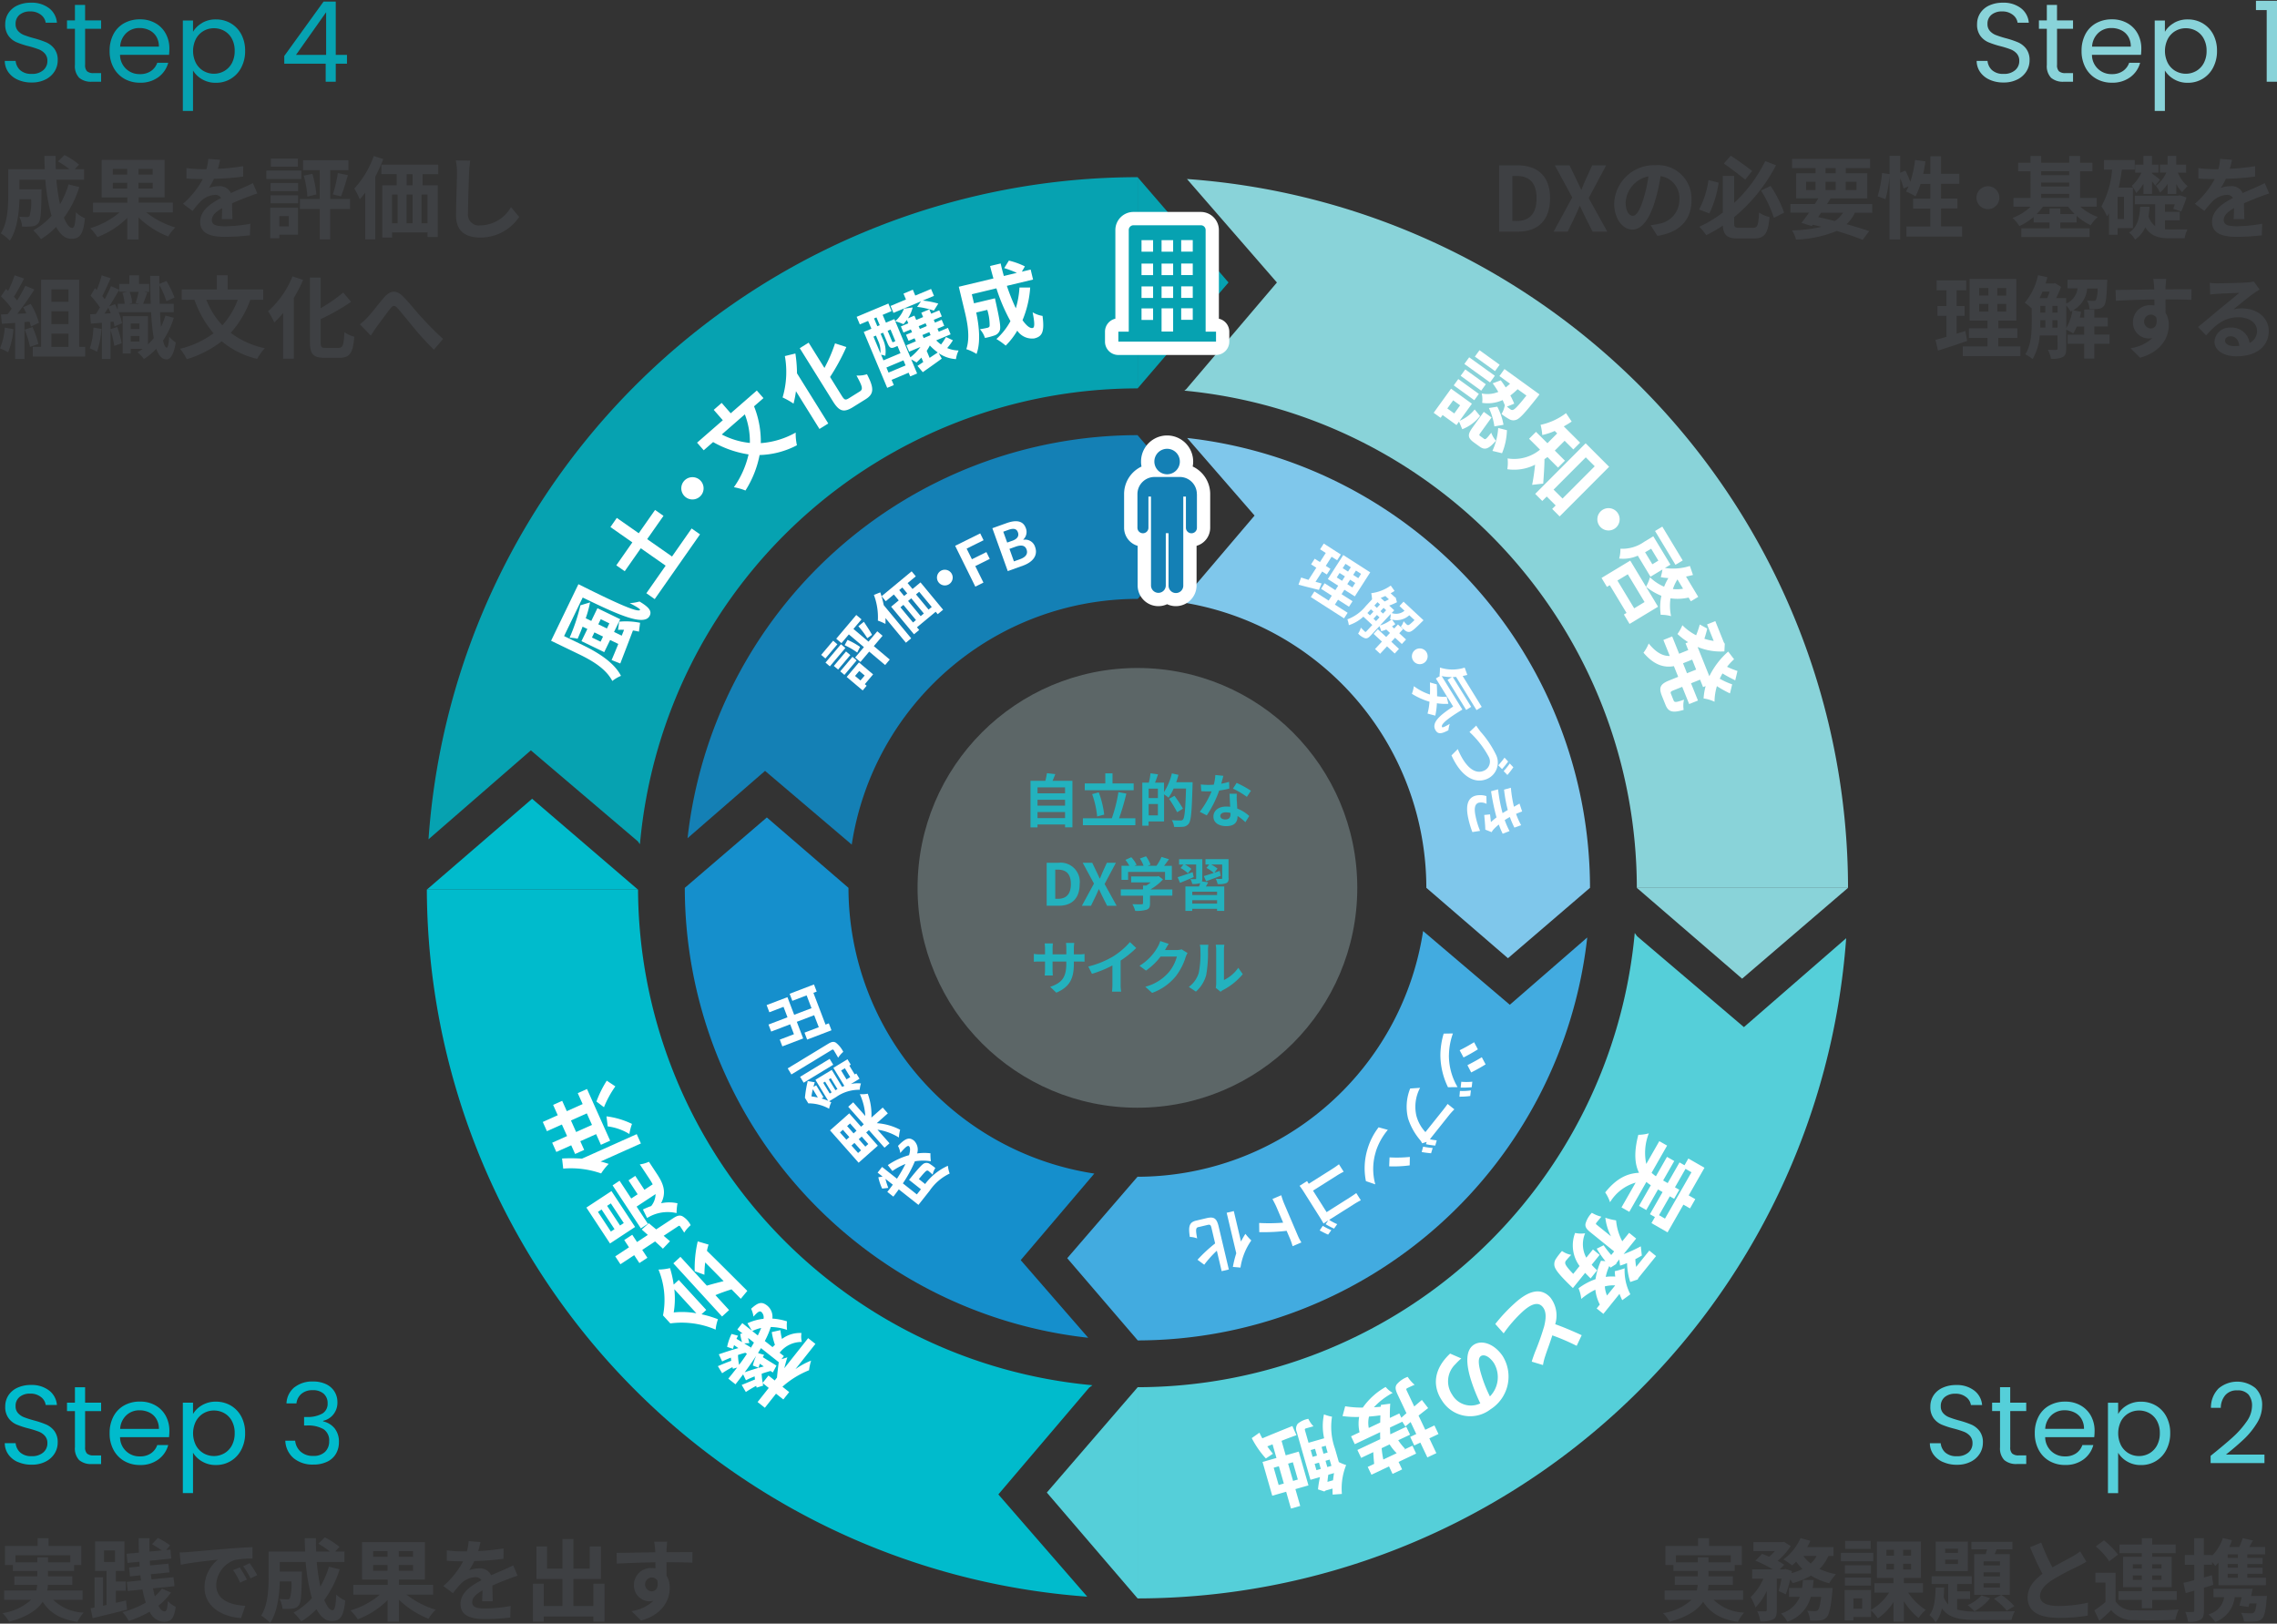 <svg xmlns="http://www.w3.org/2000/svg" xmlns:xlink="http://www.w3.org/1999/xlink" width="345" height="246" viewBox="0 0 345 246">
  <rect x="0" y="0" width="345" height="246" fill="#333333" stroke="none"/>
  <defs>
    <clipPath id="clip-path">
      <rect id="長方形_61052" data-name="長方形 61052" width="345" height="246" transform="translate(15 2473)" fill="#fff"/>
    </clipPath>
  </defs>
  <g id="マスクグループ_871" data-name="マスクグループ 871" transform="translate(-15 -2473)" clip-path="url(#clip-path)">
    <g id="ワークスイッチデジタル_サービスサイト_図版_v02_アートボード_1" data-name="ワークスイッチデジタル_サービスサイト_図版_v02_アートボード 1" transform="translate(3.557 2462.253)">
      <g id="グループ_191202" data-name="グループ 191202" style="isolation: isolate">
        <path id="パス_94746" data-name="パス 94746" d="M238.58,35.794h2.753c3.064,0,4.97,1.6,4.97,4.992s-1.9,5.06-4.857,5.06h-2.861V35.788Zm2.635,8.441c1.871,0,3.042-1.006,3.042-3.449s-1.165-3.381-3.042-3.381h-.622v6.824h.622Z" fill="#3e4043"/>
        <path id="パス_94747" data-name="パス 94747" d="M249.667,40.667l-2.646-4.873h2.228l1.006,2.075c.243.475.447.961.746,1.589h.068c.243-.622.447-1.114.667-1.589l.95-2.075H254.8l-2.646,4.964,2.821,5.088h-2.228l-1.125-2.228c-.26-.514-.486-1.046-.786-1.657h-.057c-.243.611-.486,1.142-.735,1.657l-1.074,2.228H246.84l2.821-5.184Z" fill="#3e4043"/>
        <path id="パス_94748" data-name="パス 94748" d="M262.558,46.485l-1.018-1.617a11.534,11.534,0,0,0,1.261-.215,3.683,3.683,0,0,0,3.093-3.635,3.36,3.36,0,0,0-2.849-3.584,27.3,27.3,0,0,1-.814,3.675c-.814,2.742-1.979,4.421-3.46,4.421s-2.753-1.657-2.753-3.946a6.03,6.03,0,0,1,6.23-5.806,5.087,5.087,0,0,1,5.484,5.292c0,2.957-1.753,4.885-5.173,5.416Zm-3.731-3.042c.571,0,1.1-.854,1.657-2.686a20.339,20.339,0,0,0,.718-3.285,4.276,4.276,0,0,0-3.449,3.935C257.752,42.776,258.295,43.443,258.826,43.443Z" fill="#3e4043"/>
        <path id="パス_94749" data-name="パス 94749" d="M271.841,38.411a15.829,15.829,0,0,1-1.4,4.67l-1.56-.582a13.892,13.892,0,0,0,1.425-4.478l1.532.4Zm5.213,6.852c.69,0,.814-.4.91-2.307a5.21,5.21,0,0,0,1.589.678c-.215,2.442-.69,3.245-2.363,3.245h-2.375c-1.668,0-2.239-.464-2.335-1.956a19.334,19.334,0,0,1-2.51,1.453,9.832,9.832,0,0,0-1.057-1.278,18.35,18.35,0,0,0,3.556-2.143V37.4h1.724v4.1a21.9,21.9,0,0,0,4.71-6.349l1.628.639a25.3,25.3,0,0,1-6.338,7.859v.825c0,.69.107.786.8.786h2.064Zm-1.193-7.3c-.786-.65-2.171-1.707-3.228-2.442l1.046-1.182c1.1.707,2.471,1.707,3.245,2.307l-1.057,1.317Zm3.856.961a17.78,17.78,0,0,1,2.047,4.042l-1.549.786a18.418,18.418,0,0,0-1.956-4.139l1.453-.69Z" fill="#3e4043"/>
        <path id="パス_94750" data-name="パス 94750" d="M292.494,42.974a5.969,5.969,0,0,1-1.261,1.736c1.317.367,2.5.735,3.42,1.057l-.989,1.317c-1.029-.418-2.4-.893-3.935-1.346a17.286,17.286,0,0,1-6.163,1.3,4.59,4.59,0,0,0-.611-1.385,21.535,21.535,0,0,0,4.466-.543c-.435-.107-.871-.215-1.317-.311l-.147.2-1.56-.486c.339-.435.735-.961,1.142-1.549h-2.821v-1.3h3.692c.192-.3.367-.582.543-.871h-3.364V37h2.946v-.775h-3.568v-1.4h11.822v1.4h-3.675V37h3.245v3.8h-5.552c-.175.283-.351.571-.543.871h6.852v1.3h-2.606Zm-7.4-3.432h1.425V38.281H285.1Zm1.832,4.1c.842.175,1.7.379,2.522.6a4.293,4.293,0,0,0,1.232-1.261h-3.313l-.447.667ZM288.045,37h1.532v-.775h-1.532V37Zm1.532,2.539V38.281h-1.532v1.261Zm1.521-1.261v1.261h1.628V38.281Z" fill="#3e4043"/>
        <path id="パス_94751" data-name="パス 94751" d="M308.732,45.06v1.532h-8.441V45.06h3.624V42.346H301.3v-1.5h2.618V38.615h-1.493a9.336,9.336,0,0,1-.758,1.871,14.864,14.864,0,0,0-1.436-.735c.136-.243.271-.5.407-.786l-.775.351a9.047,9.047,0,0,0-.514-1.56v9.266h-1.617v-9.7a17.168,17.168,0,0,1-.611,3.6l-1.193-.435a16.019,16.019,0,0,0,.667-3.528l1.142.164v-2.77h1.617v2.567l.786-.328a16.493,16.493,0,0,1,.746,1.707,16.429,16.429,0,0,0,.718-3.313l1.572.215c-.1.639-.2,1.278-.339,1.888h1.086V34.425h1.617v2.657h2.77V38.6h-2.77v2.228h2.482v1.5h-2.482v2.714h3.2Z" fill="#3e4043"/>
        <path id="パス_94752" data-name="パス 94752" d="M314.38,40.7a1.736,1.736,0,1,1-1.736-1.736A1.747,1.747,0,0,1,314.38,40.7Z" fill="#3e4043"/>
        <path id="パス_94753" data-name="パス 94753" d="M326.642,42.052a7.963,7.963,0,0,0,2.646,1.572,5.956,5.956,0,0,0-1.074,1.249,8.671,8.671,0,0,1-2.131-1.425v1.006h-2.471v.882h4.438v1.329H317.71V45.337h4.263v-.882h-2.4v-.842A8.928,8.928,0,0,1,317.41,45a6.305,6.305,0,0,0-1.029-1.233,8.243,8.243,0,0,0,2.742-1.707h-2.606V40.741h2.578V36.7h-1.871V35.4h1.871V34.38h1.617V35.4h4.246V34.38h1.657V35.4h1.86v1.3h-1.86v4.042h2.51v1.317h-2.482Zm-.854,1.125a8.656,8.656,0,0,1-.978-1.125h-3.828a8.165,8.165,0,0,1-.961,1.125h1.956v-.842h1.64v.842h2.171Zm-5.077-6.485v.6h4.246v-.6Zm0,2.307h4.246v-.6h-4.246Zm0,1.736h4.246v-.611h-4.246Z" fill="#3e4043"/>
        <path id="パス_94754" data-name="パス 94754" d="M332.3,45.309v1.006h-1.317V43.07c-.1.164-.192.311-.3.464a8.166,8.166,0,0,0-.842-1.521,13.82,13.82,0,0,0,1.617-5.563h-1.232V34.985h4.67v1.464h-1.956c-.124.939-.283,1.843-.486,2.725h2.16v6.134h-2.307Zm.961-4.749H332.3v3.364h.961Zm6.213,4.913a6.758,6.758,0,0,0,.775.04c.407,0,2.092-.011,2.635-.011a4.753,4.753,0,0,0-.435,1.346h-2.3c-1.628,0-2.838-.328-3.664-1.668a4.348,4.348,0,0,1-1.549,1.871,3.374,3.374,0,0,0-.91-1.057c1.346-.882,1.589-2.375,1.685-3.924h1.425c-.04.5-.079.989-.164,1.464a2.855,2.855,0,0,0,1.006,1.453V41.7H334.9V40.4h6.57l.232-.068,1.029.328a19.572,19.572,0,0,1-.8,2.131l-1.21-.407c.068-.192.147-.418.232-.678h-1.481v1.142h2.239v1.278h-2.239v1.357Zm-3.268-6.881a7.549,7.549,0,0,1-1.1,1.4,4.6,4.6,0,0,0-.667-1.086,5.957,5.957,0,0,0,1.464-2.007h-.95v-1.21h1.249V34.369h1.3v1.317h.978V36.9h-.978v.147a12.232,12.232,0,0,1,1.21.939l-.718.893a7.346,7.346,0,0,0-.486-.65v1.9h-1.3V38.592Zm3.652.028a5.637,5.637,0,0,1-1.142,1.3A4.823,4.823,0,0,0,338.1,38.9a5.253,5.253,0,0,0,1.572-2.007h-.961v-1.21h1.153V34.369h1.317v1.317h1.493V36.9h-1.249A5.347,5.347,0,0,0,342.9,38.96a5.11,5.11,0,0,0-.825.91,4.669,4.669,0,0,1-.893-1.261V40.13h-1.317v-1.5Z" fill="#3e4043"/>
        <path id="パス_94755" data-name="パス 94755" d="M349.291,36.325a34.3,34.3,0,0,0,3.839-.4l-.011,1.572a39.576,39.576,0,0,1-4.421.339,9.657,9.657,0,0,1-.775,1.385,4.558,4.558,0,0,1,1.532-.271,1.835,1.835,0,0,1,1.8,1.046c.707-.328,1.278-.554,1.832-.8.531-.232,1.006-.447,1.5-.707l.678,1.572c-.435.124-1.153.4-1.617.571-.611.243-1.385.543-2.211.922.011.758.04,1.764.057,2.386h-1.628c.04-.407.057-1.057.068-1.657-1.018.582-1.56,1.114-1.56,1.792,0,.746.639.95,1.967.95a22.1,22.1,0,0,0,3.856-.379l-.057,1.753a33.394,33.394,0,0,1-3.839.232c-2.131,0-3.7-.514-3.7-2.267s1.628-2.821,3.177-3.624a1.047,1.047,0,0,0-.95-.464,3.326,3.326,0,0,0-2.12.939,14.888,14.888,0,0,0-1.261,1.493L344,41.623a13.313,13.313,0,0,0,3-3.743h-.175c-.554,0-1.549-.028-2.3-.079V36.212a17.808,17.808,0,0,0,2.386.164h.65a7.805,7.805,0,0,0,.271-1.56l1.792.147a13.349,13.349,0,0,1-.339,1.357Z" fill="#3e4043"/>
        <path id="パス_94756" data-name="パス 94756" d="M309.495,62.406c-1.493.531-3.121,1.046-4.421,1.464l-.367-1.64c.475-.124,1.029-.271,1.657-.447V58.595h-1.368V57.114h1.368V54.728H304.87v-1.5h4.478v1.5h-1.453v2.386h1.221v1.481h-1.221v2.714c.447-.136.893-.271,1.329-.418l.271,1.521Zm8.062.825V64.7h-8.724V63.231h3.743V61.942h-2.81V60.489h2.81V59.324h-2.714v-6.31h7.084v6.31h-2.725v1.165H317.1v1.453h-2.878v1.289h3.336Zm-6.242-7.706h1.4V54.383h-1.4Zm0,2.431h1.4V56.791h-1.4Zm4.1-3.567h-1.346v1.142h1.346Zm0,2.4h-1.346v1.165h1.346Z" fill="#3e4043"/>
        <path id="パス_94757" data-name="パス 94757" d="M331.069,62.83h-2.307v2.239H327.23V62.83h-2.51V61.444h2.51V60.223h-1.125a5.832,5.832,0,0,1-.543,1.046,7.878,7.878,0,0,0-1.057-.571v2.861c0,.639-.107,1.046-.514,1.278a3.8,3.8,0,0,1-1.8.271,4.217,4.217,0,0,0-.464-1.368c.543.028,1.074.028,1.233.028s.232-.057.232-.232V61.58h-2.7a8.4,8.4,0,0,1-1.074,3.567,5.685,5.685,0,0,0-1.114-.718c.91-1.4.978-3.42.978-4.941V57.481a9.163,9.163,0,0,0-1.057-.871,9.512,9.512,0,0,0,2.007-4.167l1.425.3c-.079.328-.175.65-.283.961H322.6l.2-.068.922.571a15.683,15.683,0,0,1-.746,1.707H324.5v.825a2.845,2.845,0,0,0,1.724-2.3H324.7V53.128h6.027s-.011.339-.028.514c-.068,2.16-.192,3.093-.475,3.449a1.2,1.2,0,0,1-.825.447,9.669,9.669,0,0,1-1.368.04,3.235,3.235,0,0,0-.367-1.3c.418.04.786.057.978.057a.411.411,0,0,0,.368-.147,4.14,4.14,0,0,0,.243-1.736h-1.572a4.125,4.125,0,0,1-2.131,3.3l1.21.243c-.057.283-.107.582-.192.871h.667V57.639h1.532v1.221H330.8v1.357h-2.035v1.221h2.307v1.385Zm-10.148-7.9c-.147.339-.3.678-.464.989h1.165c.136-.3.26-.65.379-.989h-1.086Zm-.339,4.557c0,.283,0,.582-.011.893h.775V59.256h-.758v.232Zm0-1.368h.758V57.1h-.758Zm1.832,0h.775V57.1h-.775Zm.775,2.267V59.262h-.775v1.125Zm1.317.079a7.53,7.53,0,0,0,.939-2.646c-.1.04-.192.1-.283.136a4,4,0,0,0-.65-.922v3.432Z" fill="#3e4043"/>
        <path id="パス_94758" data-name="パス 94758" d="M339.561,54.168c0,.107,0,.26-.011.418,1.368,0,3.228-.028,3.935-.011l-.011,1.6c-.814-.04-2.075-.068-3.924-.068,0,.69.011,1.436.011,2.035a3.431,3.431,0,0,1,.486,1.86c0,1.764-1.029,4.014-4.342,4.941l-1.453-1.436a6.1,6.1,0,0,0,3.313-1.549,3.014,3.014,0,0,1-.611.068,2.4,2.4,0,0,1-2.335-2.5,2.56,2.56,0,0,1,2.714-2.539,3.358,3.358,0,0,1,.543.04c0-.3,0-.611-.011-.91-2.047.028-4.167.107-5.835.2l-.04-1.64c1.549,0,4.014-.057,5.863-.079-.011-.175-.011-.311-.028-.418A9.973,9.973,0,0,0,337.69,53h1.967c-.028.215-.079.95-.1,1.165Zm-2.267,6.349c.571,0,1.074-.435.882-1.628a1,1,0,0,0-.882-.475,1.052,1.052,0,0,0,0,2.1Z" fill="#3e4043"/>
        <path id="パス_94759" data-name="パス 94759" d="M347.5,53.671c.718,0,3.624-.057,4.4-.124a6.588,6.588,0,0,0,1.029-.147l.882,1.21c-.311.2-.639.4-.95.622-.735.514-2.16,1.707-3.013,2.386a5.34,5.34,0,0,1,1.289-.147c2.307,0,4.059,1.436,4.059,3.42,0,2.143-1.628,3.839-4.913,3.839-1.888,0-3.313-.871-3.313-2.228a2.273,2.273,0,0,1,2.431-2.114,2.709,2.709,0,0,1,2.889,2.318,1.967,1.967,0,0,0,1.125-1.843c0-1.221-1.221-2.047-2.821-2.047-2.075,0-3.432,1.1-4.885,2.753l-1.233-1.278c.961-.775,2.606-2.16,3.4-2.821.758-.622,2.171-1.764,2.838-2.346-.69.011-2.567.1-3.285.136-.367.028-.8.068-1.114.107l-.057-1.764a9.008,9.008,0,0,0,1.233.068Zm2.442,9.515a6.825,6.825,0,0,0,.786-.04c-.079-.882-.582-1.453-1.317-1.453-.514,0-.842.311-.842.65,0,.5.554.842,1.368.842Z" fill="#3e4043"/>
      </g>
      <g id="グループ_191299" data-name="グループ 191299">
        <path id="パス_94760" data-name="パス 94760" d="M312.927,22.835a3.446,3.446,0,0,1-1.447-1.153,2.964,2.964,0,0,1-.543-1.707h1.645a2.17,2.17,0,0,0,.684,1.4,2.457,2.457,0,0,0,1.753.565,2.488,2.488,0,0,0,1.741-.554,1.781,1.781,0,0,0,.633-1.413,1.608,1.608,0,0,0-.373-1.1,2.384,2.384,0,0,0-.933-.645,14.575,14.575,0,0,0-1.51-.475,13.35,13.35,0,0,1-1.877-.611,2.978,2.978,0,0,1-1.2-.961,2.806,2.806,0,0,1-.5-1.753,3.042,3.042,0,0,1,.492-1.713,3.2,3.2,0,0,1,1.38-1.153,4.862,4.862,0,0,1,2.047-.407,4.3,4.3,0,0,1,2.725.831,3.067,3.067,0,0,1,1.193,2.2h-1.7A1.824,1.824,0,0,0,316.426,13a2.531,2.531,0,0,0-1.662-.52,2.407,2.407,0,0,0-1.577.5,1.714,1.714,0,0,0-.611,1.4,1.515,1.515,0,0,0,.362,1.052,2.357,2.357,0,0,0,.9.622,14.72,14.72,0,0,0,1.5.481,14.146,14.146,0,0,1,1.883.633,3.14,3.14,0,0,1,1.221.967,2.8,2.8,0,0,1,.509,1.77,3.112,3.112,0,0,1-.458,1.628,3.366,3.366,0,0,1-1.357,1.238,4.478,4.478,0,0,1-2.12.475,4.96,4.96,0,0,1-2.1-.413Z" fill="#89d3d9"/>
        <path id="パス_94761" data-name="パス 94761" d="M323.115,15.107v5.478a1.287,1.287,0,0,0,.288.955,1.421,1.421,0,0,0,1,.283h1.136v1.306h-1.391a2.768,2.768,0,0,1-1.934-.594,2.548,2.548,0,0,1-.645-1.951V15.107h-1.2V13.835h1.2V11.494h1.543v2.341h2.425v1.272h-2.425Z" fill="#89d3d9"/>
        <path id="パス_94762" data-name="パス 94762" d="M335.835,19.059h-7.429a2.921,2.921,0,0,0,3.019,2.917,2.824,2.824,0,0,0,1.673-.469,2.5,2.5,0,0,0,.944-1.244h1.662a3.989,3.989,0,0,1-1.493,2.177,4.5,4.5,0,0,1-2.782.837,4.673,4.673,0,0,1-2.363-.594,4.216,4.216,0,0,1-1.64-1.69,5.223,5.223,0,0,1-.594-2.533,5.309,5.309,0,0,1,.577-2.527,4.035,4.035,0,0,1,1.617-1.668,4.834,4.834,0,0,1,2.4-.588,4.606,4.606,0,0,1,2.341.577,3.993,3.993,0,0,1,1.566,1.589,4.671,4.671,0,0,1,.554,2.278,9.089,9.089,0,0,1-.051.933Zm-1.934-2.77a2.511,2.511,0,0,0-1.063-.967,3.327,3.327,0,0,0-1.481-.328,2.854,2.854,0,0,0-1.99.746,3.043,3.043,0,0,0-.944,2.069h5.869a2.857,2.857,0,0,0-.39-1.521Z" fill="#89d3d9"/>
        <path id="パス_94763" data-name="パス 94763" d="M340.828,14.219a4.079,4.079,0,0,1,2.114-.531,4.383,4.383,0,0,1,2.245.594,4.237,4.237,0,0,1,1.589,1.673,5.232,5.232,0,0,1,.577,2.5,5.3,5.3,0,0,1-.577,2.51,4.237,4.237,0,0,1-3.833,2.324,3.975,3.975,0,0,1-2.1-.531,3.869,3.869,0,0,1-1.385-1.329v6.123h-1.543v-13.7h1.543v1.713a3.641,3.641,0,0,1,1.368-1.329Zm4.523,2.4a2.906,2.906,0,0,0-1.148-1.187,3.159,3.159,0,0,0-1.583-.407,3.1,3.1,0,0,0-1.566.413,3.038,3.038,0,0,0-1.153,1.2,4.071,4.071,0,0,0,0,3.664,3.038,3.038,0,0,0,1.153,1.2,3.172,3.172,0,0,0,3.149,0,2.988,2.988,0,0,0,1.148-1.2,3.855,3.855,0,0,0,.424-1.854A3.748,3.748,0,0,0,345.351,16.622Z" fill="#89d3d9"/>
        <path id="パス_94764" data-name="パス 94764" d="M353.254,12.274V10.866h3.189V23.129h-1.56V12.274Z" fill="#89d3d9"/>
      </g>
      <path id="パス_94765" data-name="パス 94765" d="M23.463,39.078a15.689,15.689,0,0,1-2.335,4.653c.4.978.825,1.549,1.261,1.549.328,0,.486-.678.554-2.375a4.45,4.45,0,0,0,1.368.91c-.26,2.51-.8,3.11-2.064,3.11-.95,0-1.7-.678-2.3-1.792a11.408,11.408,0,0,1-2.3,1.843,10.6,10.6,0,0,0-1.165-1.329,10.457,10.457,0,0,0,2.77-2.2,28.163,28.163,0,0,1-.939-5.467H14.389v1.453h3.353s-.011.418-.011.611c-.04,2.849-.124,4.059-.435,4.449a1.29,1.29,0,0,1-.939.543,9.953,9.953,0,0,1-1.56.04,3.684,3.684,0,0,0-.447-1.5c.486.04.95.057,1.165.057a.436.436,0,0,0,.407-.164,7.635,7.635,0,0,0,.232-2.55H14.389c-.057,1.979-.339,4.625-1.453,6.281a7.021,7.021,0,0,0-1.368-1.1c1.029-1.628,1.125-3.992,1.125-5.755V36.382h5.535c-.028-.667-.057-1.329-.057-2.007h1.7c-.011.678,0,1.346.028,2.007H21.97A17.363,17.363,0,0,0,20.235,35.2l.978-.961a11.343,11.343,0,0,1,2.211,1.453l-.65.69h1.413v1.6h-4.2a32.331,32.331,0,0,0,.543,3.72,13.43,13.43,0,0,0,1.3-3.013l1.617.4Z" fill="#3e4043"/>
      <path id="パス_94766" data-name="パス 94766" d="M33.611,42.934a13.293,13.293,0,0,0,4.4,2.278,6.567,6.567,0,0,0-1.086,1.368,13.686,13.686,0,0,1-4.489-2.889v3.336H30.728V43.76a13.09,13.09,0,0,1-4.517,2.906,8.6,8.6,0,0,0-1.1-1.346,12.165,12.165,0,0,0,4.438-2.386H25.538V41.453h5.2v-.8H26.855V34.979h9.526V40.65H32.447v.8h5.184v1.481h-4ZM28.534,37.2h2.182v-.871H28.534Zm2.182,2.114v-.871H28.534v.871Zm3.867-2.985h-2.16V37.2h2.16Zm0,2.114h-2.16v.871h2.16Z" fill="#3e4043"/>
      <path id="パス_94767" data-name="パス 94767" d="M44.455,36.325a34.3,34.3,0,0,0,3.839-.4L48.283,37.5a39.576,39.576,0,0,1-4.421.339,9.657,9.657,0,0,1-.775,1.385,4.558,4.558,0,0,1,1.532-.271A1.835,1.835,0,0,1,46.423,40c.707-.328,1.278-.554,1.832-.8.531-.232,1.006-.447,1.5-.707l.678,1.572c-.435.124-1.153.4-1.617.571-.611.243-1.385.543-2.211.922.011.758.04,1.764.057,2.386H45.037c.04-.407.057-1.057.068-1.657-1.018.582-1.56,1.114-1.56,1.792,0,.746.639.95,1.967.95a22.152,22.152,0,0,0,3.856-.379L49.312,46.4a33.394,33.394,0,0,1-3.839.232c-2.131,0-3.7-.514-3.7-2.267s1.628-2.821,3.177-3.624a1.047,1.047,0,0,0-.95-.464,3.3,3.3,0,0,0-2.114.939,14.886,14.886,0,0,0-1.261,1.493l-1.453-1.086a13.313,13.313,0,0,0,3-3.743H41.99c-.554,0-1.549-.028-2.3-.079V36.212a17.809,17.809,0,0,0,2.386.164h.65A7.8,7.8,0,0,0,43,34.815l1.792.147a13.35,13.35,0,0,1-.339,1.357Z" fill="#3e4043"/>
      <path id="パス_94768" data-name="パス 94768" d="M57.1,37.868H51.8V36.591h5.3Zm-.5,8.441H53.761v.531H52.393V42.216H56.6v4.1Zm-4.167-7.83H56.61v1.233H52.432Zm0,1.86H56.61v1.21H52.432ZM56.582,36h-4.1V34.776h4.1Zm-2.821,7.491v1.56H55.2v-1.56Zm10.708-1.074h-3v4.6H59.884v-4.6h-3V40.882h3V36.529H57.362v-1.5h6.869v1.5H61.478v4.353h3v1.532Zm-5.7-5.331a16.276,16.276,0,0,1,.611,3.121l-1.357.328a16.412,16.412,0,0,0-.554-3.177l1.3-.271Zm3.11,3.11a19.787,19.787,0,0,0,.746-3.217l1.532.3c-.339,1.142-.707,2.414-1.046,3.228l-1.233-.311Z" fill="#3e4043"/>
      <path id="パス_94769" data-name="パス 94769" d="M69.518,34.844A23.53,23.53,0,0,1,68.3,37.518v9.5H66.776V39.932a10.911,10.911,0,0,1-.825,1.006,12.611,12.611,0,0,0-.825-1.628,14.172,14.172,0,0,0,2.946-4.924l1.453.464Zm5.959,2.278v1.7h2.3v7.83H76.223v-.69H70.852v.775H69.36v-7.91h2.182v-1.7H69.224V35.692H77.84v1.436H75.477Zm-4.63,7.452h.842V40.22h-.842Zm2.2-4.353v4.353h.91V40.22Zm.91-3.093h-.893v1.7h.893Zm2.267,3.093h-.91v4.353h.91Z" fill="#3e4043"/>
      <path id="パス_94770" data-name="パス 94770" d="M82.516,36.89c-.057,1.464-.164,4.506-.164,6.185a1.642,1.642,0,0,0,1.871,1.82,5.429,5.429,0,0,0,4.642-2.77L90.1,43.618a7.031,7.031,0,0,1-5.891,3.121c-2.228,0-3.664-.978-3.664-3.3,0-1.82.136-5.388.136-6.553a8.878,8.878,0,0,0-.175-1.832l2.182.028c-.079.571-.147,1.261-.175,1.8Z" fill="#3e4043"/>
      <path id="パス_94771" data-name="パス 94771" d="M13.49,60.619a12.41,12.41,0,0,1-.814,3.5,7.744,7.744,0,0,0-1.233-.582,9.784,9.784,0,0,0,.718-3.149l1.329.232Zm1.668-1.057v5.575H13.733V59.669l-2.007.136-.136-1.413,1.006-.04c.2-.26.418-.543.622-.842a12.918,12.918,0,0,0-1.628-1.86l.758-1.114c.107.1.215.192.328.283a18.2,18.2,0,0,0,.989-2.363l1.425.5c-.486.939-1.046,1.979-1.532,2.742.175.192.339.4.475.571a21.864,21.864,0,0,0,1.249-2.228l1.368.571a42.929,42.929,0,0,1-2.589,3.675l1.368-.057c-.147-.328-.311-.65-.475-.939l1.142-.5a11.184,11.184,0,0,1,1.249,2.861l-1.221.571a6.51,6.51,0,0,0-.192-.735l-.775.057Zm1.221.746a15.609,15.609,0,0,1,.882,2.55l-1.278.447a13.737,13.737,0,0,0-.8-2.618l1.193-.379Zm7.977,3v1.453H16.418V63.3h1.249V53.128h5.778V63.3Zm-5.128-8.724v1.888h2.589V54.581Zm2.589,3.324H19.228v1.939h2.589Zm-2.589,5.4h2.589V61.3H19.228Z" fill="#3e4043"/>
      <path id="パス_94772" data-name="パス 94772" d="M26.815,60.574a14.012,14.012,0,0,1-.667,3.471,7.471,7.471,0,0,0-1.1-.514,10.485,10.485,0,0,0,.543-3.149l1.221.192Zm10.963-1.685a12.929,12.929,0,0,1-1.628,3.449c.147.678.339,1.074.554,1.086.175.011.311-.611.379-1.657a5.252,5.252,0,0,0,.989.871c-.328,2.092-.922,2.578-1.425,2.567-.678-.028-1.165-.582-1.521-1.617a9.669,9.669,0,0,1-1.888,1.56,5.021,5.021,0,0,0-.961-1.029,8.365,8.365,0,0,0,.775-.514h-1.8v.707H30.027V58.651h3.839v4.274a11.333,11.333,0,0,0,.871-.939,34.416,34.416,0,0,1-.4-3.946H29.416a8.264,8.264,0,0,1,.514,1.685l-1.142.475a5.8,5.8,0,0,0-.147-.718l-.447.04v1.086l1.018-.311a15.9,15.9,0,0,1,.667,2.454l-1.114.4a16.591,16.591,0,0,0-.571-2.386v4.37H26.878V59.647c-.582.057-1.153.1-1.657.136l-.136-1.413.882-.04c.2-.3.407-.639.622-.989a12.7,12.7,0,0,0-1.425-1.792l.667-1.142c.1.079.175.175.271.271a16.43,16.43,0,0,0,.746-2.211l1.357.435c-.407.91-.871,1.956-1.261,2.714a4.549,4.549,0,0,1,.367.464c.367-.69.707-1.385.95-1.979l1.249.543v-.882h1.532v-1.3h1.464v1.3h1.532v1.21h-.775l.5.107c-.215.6-.447,1.249-.639,1.707h1.153q-.059-1.951-.079-4.246H35.59v1.221l1.074-.435a13.907,13.907,0,0,1,1.221,2.51l-1.233.543A12.423,12.423,0,0,0,35.6,53.965c0,.989.011,1.939.04,2.821h2.131v1.261H35.692c.04.814.079,1.56.147,2.211a9.7,9.7,0,0,0,.667-1.7l1.278.339Zm-9.555-.678c-.124-.283-.243-.571-.367-.842-.192.311-.4.611-.582.893l.95-.057Zm.65-1.368c.136.26.271.543.4.825v-.893h1.057a6.911,6.911,0,0,0-.339-1.657l.718-.164H29.512v-.3c-.464.786-.989,1.685-1.532,2.522l.893-.339Zm3.121-.2a14.065,14.065,0,0,0,.447-1.685H31.084a5.605,5.605,0,0,1,.379,1.7l-.486.124h1.56l-.543-.136Zm-.746,3.121v.825h1.317V59.76H31.248ZM32.565,62.5v-.842H31.248V62.5Z" fill="#3e4043"/>
      <path id="パス_94773" data-name="パス 94773" d="M49.368,56.164a14.733,14.733,0,0,1-2.974,5.009,13.06,13.06,0,0,0,5.167,2.335,8.063,8.063,0,0,0-1.153,1.617,13.12,13.12,0,0,1-5.371-2.674,16.081,16.081,0,0,1-5.292,2.714,9.062,9.062,0,0,0-1.018-1.572A14.337,14.337,0,0,0,43.8,61.247a15.951,15.951,0,0,1-2.889-5.077H38.977V54.6H44.3V52.455h1.64V54.6h5.388v1.572H49.368Zm-6.666,0a11.936,11.936,0,0,0,2.431,3.867,11.739,11.739,0,0,0,2.335-3.867h-4.76Z" fill="#3e4043"/>
      <path id="パス_94774" data-name="パス 94774" d="M57.374,53.15a22.518,22.518,0,0,1-1.413,2.742v9.2H54.343v-6.92A14.4,14.4,0,0,1,53,59.607a11.622,11.622,0,0,0-.939-1.707,14,14,0,0,0,3.7-5.281l1.6.531Zm5.388,10.3c.65,0,.758-.464.871-2.375a4.583,4.583,0,0,0,1.493.69c-.192,2.335-.611,3.189-2.211,3.189H60.6c-1.707,0-2.2-.543-2.2-2.454V52.8h1.628v4.642a23.239,23.239,0,0,0,3.42-2.375l1.193,1.413A32.7,32.7,0,0,1,60.025,59.1v3.42c0,.8.1.939.746.939h2Z" fill="#3e4043"/>
      <path id="パス_94775" data-name="パス 94775" d="M67.126,58.838c.622-.65,1.668-2.047,2.51-3.025.95-1.074,1.832-1.165,2.821-.2.922.893,2.007,2.3,2.81,3.16.871.95,2.024,2.171,3.313,3.324l-1.4,1.628A43.536,43.536,0,0,1,74.2,60.478c-.842-1.006-1.86-2.3-2.5-3.013-.475-.531-.735-.464-1.125.04-.543.678-1.5,2.024-2.092,2.793-.311.447-.622.939-.854,1.289l-1.657-1.7a8.9,8.9,0,0,0,1.153-1.057Z" fill="#3e4043"/>
      <g id="グループ_191300" data-name="グループ 191300">
        <path id="パス_94776" data-name="パス 94776" d="M14.157,22.835a3.446,3.446,0,0,1-1.447-1.153,2.964,2.964,0,0,1-.543-1.707h1.645a2.17,2.17,0,0,0,.684,1.4,2.457,2.457,0,0,0,1.753.565,2.488,2.488,0,0,0,1.741-.554,1.781,1.781,0,0,0,.633-1.413,1.607,1.607,0,0,0-.373-1.1,2.384,2.384,0,0,0-.933-.645,14.576,14.576,0,0,0-1.51-.475,13,13,0,0,1-1.871-.611,2.978,2.978,0,0,1-1.2-.961,2.806,2.806,0,0,1-.5-1.753,3.042,3.042,0,0,1,.492-1.713,3.229,3.229,0,0,1,1.38-1.153,4.835,4.835,0,0,1,2.041-.407,4.3,4.3,0,0,1,2.725.831,3.067,3.067,0,0,1,1.193,2.2h-1.7A1.824,1.824,0,0,0,17.657,13a2.532,2.532,0,0,0-1.662-.52,2.407,2.407,0,0,0-1.577.5,1.714,1.714,0,0,0-.611,1.4,1.492,1.492,0,0,0,.367,1.052,2.357,2.357,0,0,0,.9.622,15.01,15.01,0,0,0,1.5.481,14.145,14.145,0,0,1,1.883.633,3.14,3.14,0,0,1,1.221.967,2.8,2.8,0,0,1,.509,1.77,3.112,3.112,0,0,1-.458,1.628,3.366,3.366,0,0,1-1.357,1.238,4.478,4.478,0,0,1-2.12.475,4.96,4.96,0,0,1-2.1-.413Z" fill="#06a2b1"/>
        <path id="パス_94777" data-name="パス 94777" d="M24.339,15.107v5.478a1.287,1.287,0,0,0,.288.955,1.42,1.42,0,0,0,1,.283h1.136v1.306H25.374a2.768,2.768,0,0,1-1.934-.594,2.548,2.548,0,0,1-.645-1.951V15.107h-1.2V13.835h1.2V11.494h1.543v2.341h2.425v1.272H24.339Z" fill="#06a2b1"/>
        <path id="パス_94778" data-name="パス 94778" d="M37.06,19.059H29.631a2.921,2.921,0,0,0,3.019,2.917,2.836,2.836,0,0,0,1.673-.469,2.5,2.5,0,0,0,.944-1.244H36.93a3.989,3.989,0,0,1-1.493,2.177,4.5,4.5,0,0,1-2.782.837,4.709,4.709,0,0,1-2.369-.594,4.253,4.253,0,0,1-1.64-1.69,5.16,5.16,0,0,1-.594-2.533,5.309,5.309,0,0,1,.577-2.527,4.035,4.035,0,0,1,1.617-1.668,4.834,4.834,0,0,1,2.4-.588,4.606,4.606,0,0,1,2.341.577,3.993,3.993,0,0,1,1.566,1.589,4.671,4.671,0,0,1,.554,2.278,9.083,9.083,0,0,1-.051.933Zm-1.934-2.77a2.511,2.511,0,0,0-1.063-.967,3.327,3.327,0,0,0-1.481-.328,2.844,2.844,0,0,0-1.99.746,3.043,3.043,0,0,0-.944,2.069h5.869a2.857,2.857,0,0,0-.39-1.521Z" fill="#06a2b1"/>
        <path id="パス_94779" data-name="パス 94779" d="M42.058,14.219a4.073,4.073,0,0,1,2.109-.531,4.434,4.434,0,0,1,2.25.594,4.237,4.237,0,0,1,1.589,1.673,5.232,5.232,0,0,1,.577,2.5,5.3,5.3,0,0,1-.577,2.51,4.237,4.237,0,0,1-3.839,2.324,3.975,3.975,0,0,1-2.1-.531,3.806,3.806,0,0,1-1.38-1.329v6.123H39.146v-13.7H40.69v1.713a3.641,3.641,0,0,1,1.368-1.329Zm4.523,2.4a2.942,2.942,0,0,0-1.148-1.187,3.159,3.159,0,0,0-1.583-.407,3.086,3.086,0,0,0-1.566.413,3.038,3.038,0,0,0-1.153,1.2,4.072,4.072,0,0,0,0,3.664,3.038,3.038,0,0,0,1.153,1.2,3.172,3.172,0,0,0,3.149,0,3.025,3.025,0,0,0,1.148-1.2A3.855,3.855,0,0,0,47,18.454,3.748,3.748,0,0,0,46.581,16.622Z" fill="#06a2b1"/>
        <path id="パス_94780" data-name="パス 94780" d="M54.513,20.4v-1.17l5.953-8.243h1.849v8.073h1.7V20.4h-1.7v2.731H60.789V20.4Zm6.343-7.8-4.563,6.462h4.563Z" fill="#06a2b1"/>
      </g>
      <g id="グループ_191203" data-name="グループ 191203" style="isolation: isolate">
        <path id="パス_94781" data-name="パス 94781" d="M19.5,253.133a6.89,6.89,0,0,0,4.625,1.939,6.192,6.192,0,0,0-.95,1.413c-2.578-.407-4.2-1.368-5.264-3.053-.8,1.21-2.307,2.278-5.077,3.025a6.613,6.613,0,0,0-1.006-1.3,8.225,8.225,0,0,0,4.331-2.024H12.076v-1.4H16.95a6.379,6.379,0,0,0,.136-.854H13.614v-1.3H17.1v-.814H13.4v-.893h-1.21v-2.889h4.953V243.8H18.8v1.182h4.964v2.889H22.677v.893H18.714v.814h3.692v1.3H18.7a4.41,4.41,0,0,1-.107.854h5.36v1.4H19.505Zm-2.4-5.671v-.775h1.617v.775h3.381v-1.074H13.789v1.074H17.1Z" fill="#3e4043"/>
        <path id="パス_94782" data-name="パス 94782" d="M30.694,254.626c-1.82.475-3.76.939-5.213,1.289l-.311-1.493.6-.124v-4.574h1.278v4.314l.543-.124v-5.156H25.854v-4.466H30.3v4.466H29v1.6H30.5v1.4H29v1.832c.514-.107,1.029-.232,1.532-.351l.164,1.385Zm-3.488-7.22h1.657v-1.753H27.206Zm10.148,4.63a9.977,9.977,0,0,1-1.911,2c.283.543.6.854.95.854.271,0,.407-.367.486-1.56a3.845,3.845,0,0,0,1.193.871c-.271,1.8-.707,2.267-1.82,2.267a2.5,2.5,0,0,1-2.131-1.532,16.763,16.763,0,0,1-3.177,1.413,5.27,5.27,0,0,0-.95-1.346,14.345,14.345,0,0,0,3.539-1.436,14.263,14.263,0,0,1-.5-2L30.8,251.8l-.147-1.385,2.16-.215c-.04-.26-.068-.514-.1-.775l-1.572.164L31,248.243l1.6-.164c-.011-.232-.028-.464-.04-.707l-1.792.175-.147-1.385,1.871-.175c-.028-.718-.04-1.453-.04-2.182h1.64c-.011.678-.011,1.357,0,2.024l1.86-.175a16.109,16.109,0,0,0-1.481-.939l.882-.95a10.2,10.2,0,0,1,1.86,1.125l-.6.707.65-.068.136,1.357-3.257.328c.011.243.028.486.04.718l2.782-.271.147,1.317-2.81.283c.028.271.057.531.1.775l3.324-.328.164,1.357-3.268.339c.1.435.175.825.283,1.193a6.719,6.719,0,0,0,1.074-1.165l1.368.611Z" fill="#3e4043"/>
        <path id="パス_94783" data-name="パス 94783" d="M39.989,245.9c1.142-.1,3.381-.3,5.863-.5,1.4-.124,2.878-.2,3.839-.243l.011,1.736a13.508,13.508,0,0,0-2.618.192,4.126,4.126,0,0,0-2.878,3.8c0,2.239,2.092,3.042,4.4,3.16l-.639,1.86c-2.849-.192-5.535-1.707-5.535-4.653a5.423,5.423,0,0,1,2.024-4.2c-1.278.136-4.042.435-5.62.775l-.175-1.86c.543-.011,1.074-.04,1.329-.068Zm8.859,4.167-1.029.464a10.419,10.419,0,0,0-1.057-1.888l1.006-.418a17.288,17.288,0,0,1,1.086,1.843Zm1.572-.667-1.018.486a11.94,11.94,0,0,0-1.114-1.832l.989-.464c.339.475.854,1.278,1.142,1.8Z" fill="#3e4043"/>
        <path id="パス_94784" data-name="パス 94784" d="M62.909,248.508a15.689,15.689,0,0,1-2.335,4.653c.4.978.825,1.549,1.261,1.549.328,0,.486-.678.554-2.375a4.449,4.449,0,0,0,1.368.91c-.26,2.51-.8,3.11-2.064,3.11-.95,0-1.7-.678-2.3-1.792a11.408,11.408,0,0,1-2.3,1.843,10.6,10.6,0,0,0-1.165-1.329,10.457,10.457,0,0,0,2.77-2.2,28.163,28.163,0,0,1-.939-5.467H53.835v1.453h3.353s-.011.418-.011.611c-.04,2.849-.124,4.059-.435,4.449a1.29,1.29,0,0,1-.939.543,9.951,9.951,0,0,1-1.56.04,3.684,3.684,0,0,0-.447-1.5c.486.04.95.057,1.165.057a.436.436,0,0,0,.407-.164,7.635,7.635,0,0,0,.232-2.55H53.835c-.057,1.979-.339,4.625-1.453,6.281a7.022,7.022,0,0,0-1.368-1.1c1.029-1.628,1.125-3.992,1.125-5.755v-3.963h5.535c-.028-.667-.057-1.329-.057-2.007h1.7c-.011.678,0,1.346.028,2.007h2.075a17.363,17.363,0,0,0-1.736-1.182l.978-.961a11.344,11.344,0,0,1,2.211,1.453l-.65.69h1.413v1.6h-4.2a32.331,32.331,0,0,0,.543,3.72,13.43,13.43,0,0,0,1.3-3.013l1.617.4Z" fill="#3e4043"/>
        <path id="パス_94785" data-name="パス 94785" d="M73.057,252.358a13.189,13.189,0,0,0,4.4,2.278,6.568,6.568,0,0,0-1.086,1.368,13.686,13.686,0,0,1-4.489-2.889v3.336H70.174v-3.268a13.09,13.09,0,0,1-4.517,2.906,8.6,8.6,0,0,0-1.1-1.346A12.165,12.165,0,0,0,69,252.358H64.984v-1.481h5.2v-.8H66.3V244.4h9.526v5.671H71.892v.8h5.184v1.481h-4ZM67.98,246.62h2.182v-.871H67.98Zm2.182,2.114v-.871H67.98v.871Zm3.867-2.985H71.87v.871h2.16Zm0,2.114H71.87v.871h2.16Z" fill="#3e4043"/>
        <path id="パス_94786" data-name="パス 94786" d="M83.9,245.749a34.291,34.291,0,0,0,3.839-.4l-.011,1.572a39.576,39.576,0,0,1-4.421.339,9.659,9.659,0,0,1-.775,1.385,4.557,4.557,0,0,1,1.532-.271,1.835,1.835,0,0,1,1.8,1.046c.707-.328,1.278-.554,1.832-.8.531-.232,1.006-.447,1.5-.707l.678,1.572c-.435.124-1.153.4-1.617.571-.611.243-1.385.543-2.211.922.011.758.04,1.764.057,2.386H84.483c.04-.407.057-1.057.068-1.657-1.018.582-1.56,1.114-1.56,1.792,0,.746.639.95,1.967.95a22.153,22.153,0,0,0,3.856-.379l-.057,1.753a33.4,33.4,0,0,1-3.839.232c-2.131,0-3.7-.514-3.7-2.267s1.628-2.821,3.177-3.624a1.047,1.047,0,0,0-.95-.464,3.3,3.3,0,0,0-2.114.939,14.881,14.881,0,0,0-1.261,1.493l-1.453-1.086a13.313,13.313,0,0,0,3-3.743h-.175c-.554,0-1.549-.028-2.3-.079v-1.589a17.809,17.809,0,0,0,2.386.164h.65a7.8,7.8,0,0,0,.271-1.56l1.792.147a13.346,13.346,0,0,1-.339,1.357Z" fill="#3e4043"/>
        <path id="パス_94787" data-name="パス 94787" d="M103.033,250.7v5.739h-1.685v-.775H93.829v.786h-1.64V250.7h1.64v3.381h2.838v-4.1H92.732v-4.924h1.6v3.353h2.335v-4.489h1.657v4.489h2.471v-3.353h1.7v4.924H98.323v4.1h3.025V250.7h1.685Z" fill="#3e4043"/>
        <path id="パス_94788" data-name="パス 94788" d="M112.435,245.506c0,.107,0,.26-.011.418,1.368,0,3.228-.028,3.935-.011l-.011,1.6c-.814-.04-2.075-.068-3.924-.068,0,.69.011,1.436.011,2.035a3.431,3.431,0,0,1,.486,1.86c0,1.764-1.029,4.014-4.342,4.941l-1.453-1.436a6.1,6.1,0,0,0,3.313-1.549,3.014,3.014,0,0,1-.611.068,2.4,2.4,0,0,1-2.335-2.5,2.56,2.56,0,0,1,2.714-2.538,3.358,3.358,0,0,1,.543.04c0-.3,0-.611-.011-.91-2.047.028-4.167.107-5.835.2l-.04-1.64c1.549,0,4.014-.057,5.863-.079-.011-.175-.011-.311-.028-.418a9.971,9.971,0,0,0-.136-1.182h1.967c-.028.215-.079.95-.1,1.165Zm-2.267,6.349c.571,0,1.074-.435.882-1.628a1,1,0,0,0-.882-.475,1.052,1.052,0,0,0,0,2.1Z" fill="#3e4043"/>
      </g>
      <g id="グループ_191204" data-name="グループ 191204" style="isolation: isolate">
        <path id="パス_94789" data-name="パス 94789" d="M14.157,232.265a3.446,3.446,0,0,1-1.447-1.153,2.964,2.964,0,0,1-.543-1.707h1.645a2.17,2.17,0,0,0,.684,1.4,2.457,2.457,0,0,0,1.753.565,2.515,2.515,0,0,0,1.741-.554,1.781,1.781,0,0,0,.633-1.413,1.607,1.607,0,0,0-.373-1.1,2.384,2.384,0,0,0-.933-.645,14.572,14.572,0,0,0-1.51-.475,13,13,0,0,1-1.871-.611,2.978,2.978,0,0,1-1.2-.961,2.806,2.806,0,0,1-.5-1.753,3.042,3.042,0,0,1,.492-1.713,3.229,3.229,0,0,1,1.38-1.153,4.854,4.854,0,0,1,2.041-.407,4.3,4.3,0,0,1,2.725.831,3.067,3.067,0,0,1,1.193,2.2h-1.7a1.849,1.849,0,0,0-.712-1.2,2.532,2.532,0,0,0-1.662-.52,2.407,2.407,0,0,0-1.577.5,1.714,1.714,0,0,0-.611,1.4,1.492,1.492,0,0,0,.367,1.052,2.357,2.357,0,0,0,.9.622,15.013,15.013,0,0,0,1.5.481,14.146,14.146,0,0,1,1.883.633,3.14,3.14,0,0,1,1.221.967,2.814,2.814,0,0,1,.509,1.77,3.112,3.112,0,0,1-.458,1.628,3.366,3.366,0,0,1-1.357,1.238,4.478,4.478,0,0,1-2.12.475,4.96,4.96,0,0,1-2.1-.413Z" fill="#0bc"/>
        <path id="パス_94790" data-name="パス 94790" d="M24.339,224.537v5.478a1.311,1.311,0,0,0,.288.961,1.421,1.421,0,0,0,1,.283h1.136v1.306H25.374a2.768,2.768,0,0,1-1.934-.594,2.548,2.548,0,0,1-.645-1.951v-5.478h-1.2V223.27h1.2V220.93h1.543v2.341h2.425v1.272H24.339Z" fill="#0bc"/>
        <path id="パス_94791" data-name="パス 94791" d="M37.06,228.489H29.631a2.921,2.921,0,0,0,3.019,2.917,2.836,2.836,0,0,0,1.673-.469,2.5,2.5,0,0,0,.944-1.244H36.93a3.989,3.989,0,0,1-1.493,2.177,4.506,4.506,0,0,1-2.782.842,4.709,4.709,0,0,1-2.369-.594,4.253,4.253,0,0,1-1.64-1.69,5.182,5.182,0,0,1-.594-2.539,5.309,5.309,0,0,1,.577-2.527,4.082,4.082,0,0,1,1.617-1.673,4.775,4.775,0,0,1,2.4-.588,4.606,4.606,0,0,1,2.341.577,4.015,4.015,0,0,1,1.566,1.583,4.693,4.693,0,0,1,.554,2.284,9.083,9.083,0,0,1-.051.933Zm-1.934-2.77a2.511,2.511,0,0,0-1.063-.967,3.31,3.31,0,0,0-1.481-.328,2.844,2.844,0,0,0-1.99.746,3.043,3.043,0,0,0-.944,2.069h5.869a2.837,2.837,0,0,0-.39-1.515Z" fill="#0bc"/>
        <path id="パス_94792" data-name="パス 94792" d="M42.058,223.649a4.075,4.075,0,0,1,2.109-.537,4.434,4.434,0,0,1,2.25.594,4.237,4.237,0,0,1,1.589,1.673,5.232,5.232,0,0,1,.577,2.5,5.3,5.3,0,0,1-.577,2.51,4.237,4.237,0,0,1-3.839,2.324,3.977,3.977,0,0,1-2.1-.537,3.806,3.806,0,0,1-1.38-1.329v6.123H39.146v-13.7H40.69v1.713a3.641,3.641,0,0,1,1.368-1.329Zm4.523,2.4a2.942,2.942,0,0,0-1.148-1.187,3.159,3.159,0,0,0-1.583-.407,3.05,3.05,0,0,0-2.719,1.623,4.06,4.06,0,0,0,0,3.658,3.038,3.038,0,0,0,1.153,1.2,3.172,3.172,0,0,0,3.149,0,3.025,3.025,0,0,0,1.148-1.2A3.855,3.855,0,0,0,47,227.884,3.748,3.748,0,0,0,46.581,226.052Z" fill="#0bc"/>
        <path id="パス_94793" data-name="パス 94793" d="M56.056,220.941a4.323,4.323,0,0,1,2.816-.882,4.512,4.512,0,0,1,1.99.413,3,3,0,0,1,1.272,1.131,3.045,3.045,0,0,1,.435,1.611,2.844,2.844,0,0,1-.6,1.815,2.7,2.7,0,0,1-1.566.984v.085a3.134,3.134,0,0,1,1.747,1.069,3.216,3.216,0,0,1,.645,2.086,3.452,3.452,0,0,1-.441,1.741,3.032,3.032,0,0,1-1.323,1.21,4.7,4.7,0,0,1-2.12.441,4.486,4.486,0,0,1-2.951-.944,3.65,3.65,0,0,1-1.289-2.674h1.493a2.561,2.561,0,0,0,.831,1.662,2.724,2.724,0,0,0,1.9.645,2.439,2.439,0,0,0,1.8-.616,2.164,2.164,0,0,0,.622-1.6,2.031,2.031,0,0,0-.848-1.832,4.7,4.7,0,0,0-2.561-.56h-.39v-1.289h.407a4.58,4.58,0,0,0,2.358-.52,1.7,1.7,0,0,0,.8-1.555,1.875,1.875,0,0,0-.588-1.442,2.375,2.375,0,0,0-1.673-.543,2.5,2.5,0,0,0-1.7.543,2.2,2.2,0,0,0-.763,1.459h-1.51a3.32,3.32,0,0,1,1.2-2.442Z" fill="#0bc"/>
      </g>
      <g id="グループ_191205" data-name="グループ 191205" style="isolation: isolate">
        <path id="パス_94794" data-name="パス 94794" d="M271.084,253.133a6.89,6.89,0,0,0,4.625,1.939,6.192,6.192,0,0,0-.95,1.413c-2.578-.407-4.2-1.368-5.264-3.053-.8,1.21-2.307,2.278-5.077,3.025a6.613,6.613,0,0,0-1.006-1.3,8.225,8.225,0,0,0,4.331-2.024H263.66v-1.4h4.874a6.379,6.379,0,0,0,.136-.854H265.2v-1.3h3.488v-.814h-3.7v-.893h-1.21v-2.889h4.953V243.8h1.657v1.182h4.97v2.889h-1.086v.893H270.3v.814H274v1.3h-3.7a4.411,4.411,0,0,1-.107.854h5.36v1.4h-4.449Zm-2.4-5.671v-.775H270.3v.775h3.381v-1.074h-8.305v1.074h3.313Z" fill="#3e4043"/>
        <path id="パス_94795" data-name="パス 94795" d="M288.48,246.484a6.612,6.612,0,0,1-1.357,1.979,10.882,10.882,0,0,0,2.5.8,6.236,6.236,0,0,0-1.018,1.368,10.013,10.013,0,0,1-2.77-1.165,11.07,11.07,0,0,1-2.77,1.142,5.143,5.143,0,0,0-.379-.571,15.515,15.515,0,0,1-.667,2.267l-1.086-.5a19.059,19.059,0,0,0,.435-1.871h-.718v4.777c0,.735-.107,1.165-.582,1.413a3.983,3.983,0,0,1-1.911.283,5.359,5.359,0,0,0-.464-1.532c.5.011,1.046.011,1.221.011s.215-.04.215-.2v-2.906a8.241,8.241,0,0,1-1.7,2.51,8.693,8.693,0,0,0-.735-1.56,8.577,8.577,0,0,0,1.928-2.793h-1.7V248.52h3.11a19.208,19.208,0,0,0-2.618-1.317l1.018-1.029c.328.124.707.271,1.074.435a8.113,8.113,0,0,0,.854-.854H277.11V244.4h4.382l.243-.057,1.029.65a10.258,10.258,0,0,1-1.979,2.239,6.982,6.982,0,0,1,.989.6l-.667.69h.65l.215-.068.978.328-.057.311a8.539,8.539,0,0,0,1.657-.622,7.648,7.648,0,0,1-.961-1.125,8.28,8.28,0,0,1-.611.582,12.025,12.025,0,0,0-1.317-.91,8.038,8.038,0,0,0,2.589-3.228l1.5.407a8.047,8.047,0,0,1-.5.95h4v1.346h-.786Zm.639,4.857s-.028.418-.057.611c-.215,2.346-.464,3.392-.854,3.828a1.507,1.507,0,0,1-.989.475,10.342,10.342,0,0,1-1.521.028,3.539,3.539,0,0,0-.435-1.493,10.816,10.816,0,0,0,1.165.068.563.563,0,0,0,.435-.147c.192-.175.367-.758.514-2.024h-1.572a5.422,5.422,0,0,1-3.567,3.771,4.589,4.589,0,0,0-.939-1.249,4.368,4.368,0,0,0,2.838-2.522H282.5v-1.346h1.979a11.635,11.635,0,0,0,.136-1.21h1.617c-.04.407-.079.814-.136,1.21h3.025Zm-4.449-4.857a5.42,5.42,0,0,0,1.125,1.153,4.03,4.03,0,0,0,.893-1.153h-2.024Z" fill="#3e4043"/>
        <path id="パス_94796" data-name="パス 94796" d="M295.276,247.3h-4.913v-1.278h4.913Zm5.281,4.738a9.292,9.292,0,0,0,2.663,2.635,5.9,5.9,0,0,0-1.086,1.221,10.546,10.546,0,0,1-2.228-2.539v3.093h-1.572v-2.957a8.5,8.5,0,0,1-2.375,2.454,7.093,7.093,0,0,0-1.018-1.182v.978h-2.674v.531h-1.329v-4.625h4v3.013a7.829,7.829,0,0,0,2.725-2.618H295.44v-1.425h2.889v-.786h-2.5v-5.524H302.5v5.524h-2.589v.786H302.8v1.425h-2.239Zm-5.631-2.889h-3.952v-1.233h3.952Zm-3.952.622h3.952v1.21h-3.952Zm3.907-4.342h-3.867v-1.221h3.867Zm-1.289,7.491h-1.329v1.56h1.329Zm3.675-6.473h1.142v-.882h-1.142Zm0,2.1h1.142v-.871h-1.142ZM301,245.563H299.8v.882H301Zm0,2.114H299.8v.871H301Z" fill="#3e4043"/>
        <path id="パス_94797" data-name="パス 94797" d="M307.98,254.614a10.838,10.838,0,0,0,3.013.3c.922,0,4.625,0,5.739-.057a4.39,4.39,0,0,0-.514,1.329h-5.224c-2.55,0-4.235-.26-5.32-1.736a5.053,5.053,0,0,1-.95,2.092,4.454,4.454,0,0,0-.938-1.1c.758-.939.893-2.538.938-4.167h1.289c-.011.5-.04.989-.079,1.481a3.74,3.74,0,0,0,.69,1.074v-3.093h-2.51v-1.165h6.078v1.165H307.98v1.114h1.956v1.165H307.98v1.6Zm1.617-5.823h-4.874v-4.478H309.6Zm-1.493-3.4h-1.939v.639H308.1Zm0,1.657h-1.939v.667H308.1Zm4.873,5.846a7.932,7.932,0,0,1-2.375,1.979,10.189,10.189,0,0,0-1.029-.939,6.181,6.181,0,0,0,2.092-1.464l1.317.418Zm-.678-6.677c.079-.232.147-.486.232-.735h-2.386v-1.125h6.213v1.125h-2.375l-.328.735h2.307v6.163h-5.4v-6.163Zm2.16,1.086h-2.471v.622h2.471Zm0,1.668h-2.471v.622h2.471Zm0,1.657h-2.471v.65h2.471Zm.215,1.764a10.1,10.1,0,0,1,1.979,1.707l-1.153.678a10.719,10.719,0,0,0-1.939-1.8Z" fill="#3e4043"/>
        <path id="パス_94798" data-name="パス 94798" d="M322.43,248.22c1.114-.65,2.3-1.233,2.929-1.6a8.871,8.871,0,0,0,1.261-.825l.939,1.572c-.407.243-.842.475-1.346.735a40.674,40.674,0,0,0-3.788,2.007c-1.125.746-1.888,1.521-1.888,2.471s.939,1.493,2.821,1.493a20.908,20.908,0,0,0,4.438-.5l-.028,1.956a25.194,25.194,0,0,1-4.359.339c-2.7,0-4.749-.746-4.749-3.081,0-1.493.95-2.618,2.25-3.584-.622-1.153-1.278-2.606-1.888-4.042l1.7-.69a31.976,31.976,0,0,0,1.7,3.76Z" fill="#3e4043"/>
        <path id="パス_94799" data-name="パス 94799" d="M331.98,253.376a3.128,3.128,0,0,0,2.861,1.346c1.628.068,4.828.028,6.705-.124a7.4,7.4,0,0,0-.5,1.572c-1.685.079-4.557.107-6.213.04a4.227,4.227,0,0,1-3.517-1.51c-.543.531-1.1,1.046-1.792,1.628l-.758-1.6a15.743,15.743,0,0,0,1.685-1.249v-2.957h-1.521V249.04h3.053v4.331Zm-.961-6.078a10.516,10.516,0,0,0-2.035-2.25l1.233-.922a11.775,11.775,0,0,1,2.131,2.16l-1.329,1.018Zm4.941,5.846h-3.539v-1.317h3.539v-.6h-2.838v-4.613h2.838v-.554h-3.381v-1.3h3.381V243.8h1.572v.961h3.556v1.3h-3.556v.554h2.957v4.613h-2.957v.6h3.72v1.317h-3.72v1.261H335.96Zm-1.368-4.749h1.368v-.65h-1.368Zm1.368,1.724v-.678h-1.368v.678Zm1.572-2.375v.65h1.413v-.65Zm1.413,1.7h-1.413v.678h1.413Z" fill="#3e4043"/>
        <path id="パス_94800" data-name="パス 94800" d="M346.787,250.866c-.464.147-.939.3-1.413.435v3.449c0,.746-.124,1.153-.531,1.413a3.515,3.515,0,0,1-1.888.3,5.848,5.848,0,0,0-.407-1.493,9.59,9.59,0,0,0,1.125.011c.164,0,.232-.057.232-.232v-3c-.447.136-.882.26-1.289.367l-.351-1.549c.464-.107,1.029-.243,1.64-.407V247.83h-1.425v-1.481H343.9V243.8h1.464v2.55H346.6v.107a6.773,6.773,0,0,0,1.64-2.686l1.385.339c-.124.351-.26.69-.418,1.029h1.521a11.324,11.324,0,0,0,.514-1.346l1.56.351c-.192.339-.379.678-.554.989h2.4v1.114h-2.7v.531h2.307v.939h-2.307v.554h2.307v.922h-2.307v.6h2.821v1.125h-7.191v-3.392c-.164.164-.328.328-.486.464-.107-.147-.3-.367-.486-.582v.418h-1.233v1.928l1.21-.339.2,1.453Zm8.13,1.685a4.081,4.081,0,0,1-.057.571c-.136,1.707-.328,2.522-.678,2.878a1.5,1.5,0,0,1-1.046.418,13.5,13.5,0,0,1-1.7.011,3.02,3.02,0,0,0-.447-1.329,14.862,14.862,0,0,0,1.5.079.682.682,0,0,0,.475-.124c.164-.147.283-.554.379-1.368h-1.086c-.04.192-.1.367-.136.531l-1.368-.2c.107-.367.232-.814.339-1.278h-1.057a4.565,4.565,0,0,1-2.957,3.76,6.239,6.239,0,0,0-1.018-1.165,3.169,3.169,0,0,0,2.375-2.589h-1.617v-1.278h5.931c-.068.351-.147.718-.232,1.086h2.386Zm-4.4-6.3h-1.549v.531h1.549Zm0,1.464h-1.549v.554h1.549Zm0,1.481h-1.549v.6h1.549Z" fill="#3e4043"/>
      </g>
      <g id="グループ_191206" data-name="グループ 191206">
        <path id="パス_94801" data-name="パス 94801" d="M305.842,232.265a3.5,3.5,0,0,1-1.453-1.153,2.96,2.96,0,0,1-.543-1.7h1.645a2.156,2.156,0,0,0,.684,1.4,2.472,2.472,0,0,0,1.758.565,2.513,2.513,0,0,0,1.741-.548,1.789,1.789,0,0,0,.633-1.413,1.608,1.608,0,0,0-.373-1.1,2.384,2.384,0,0,0-.933-.645,14.575,14.575,0,0,0-1.51-.475,13,13,0,0,1-1.871-.611,2.977,2.977,0,0,1-1.2-.961,2.812,2.812,0,0,1-.5-1.758,3.042,3.042,0,0,1,.492-1.713,3.213,3.213,0,0,1,1.385-1.153,4.854,4.854,0,0,1,2.041-.407,4.289,4.289,0,0,1,2.725.831,3.073,3.073,0,0,1,1.2,2.2h-1.7a1.824,1.824,0,0,0-.712-1.193,2.532,2.532,0,0,0-1.662-.52,2.407,2.407,0,0,0-1.577.5,1.71,1.71,0,0,0-.611,1.4,1.492,1.492,0,0,0,.368,1.052,2.345,2.345,0,0,0,.9.616c.356.141.854.305,1.5.486a14.144,14.144,0,0,1,1.883.633,3.14,3.14,0,0,1,1.221.967,2.8,2.8,0,0,1,.509,1.77,3.113,3.113,0,0,1-.458,1.628,3.366,3.366,0,0,1-1.357,1.238,4.478,4.478,0,0,1-2.12.475,4.96,4.96,0,0,1-2.1-.418Z" fill="#55cfd9"/>
        <path id="パス_94802" data-name="パス 94802" d="M316.025,224.537v5.478a1.287,1.287,0,0,0,.288.955,1.42,1.42,0,0,0,1,.283h1.136v1.306h-1.391a2.768,2.768,0,0,1-1.934-.594,2.548,2.548,0,0,1-.645-1.951v-5.478h-1.2v-1.272h1.2v-2.341h1.543v2.341h2.425v1.272Z" fill="#55cfd9"/>
        <path id="パス_94803" data-name="パス 94803" d="M328.746,228.489h-7.429a2.931,2.931,0,0,0,3.019,2.917,2.836,2.836,0,0,0,1.674-.469,2.513,2.513,0,0,0,.944-1.249h1.662a4,4,0,0,1-1.493,2.182,4.5,4.5,0,0,1-2.782.837,4.709,4.709,0,0,1-2.369-.594,4.2,4.2,0,0,1-1.634-1.69,5.223,5.223,0,0,1-.594-2.533,5.308,5.308,0,0,1,.577-2.527,4.014,4.014,0,0,1,1.623-1.668,4.819,4.819,0,0,1,2.4-.588,4.591,4.591,0,0,1,2.341.577,4.044,4.044,0,0,1,1.572,1.589,4.667,4.667,0,0,1,.548,2.278,9.08,9.08,0,0,1-.051.933Zm-1.934-2.776a2.511,2.511,0,0,0-1.063-.967,3.31,3.31,0,0,0-1.481-.328,2.868,2.868,0,0,0-2,.746,3.043,3.043,0,0,0-.944,2.069H327.2a2.857,2.857,0,0,0-.39-1.521Z" fill="#55cfd9"/>
        <path id="パス_94804" data-name="パス 94804" d="M333.743,223.649a4.073,4.073,0,0,1,2.109-.531,4.419,4.419,0,0,1,2.25.594,4.185,4.185,0,0,1,1.583,1.673,5.225,5.225,0,0,1,.577,2.5,5.319,5.319,0,0,1-.577,2.51,4.22,4.22,0,0,1-3.833,2.324,3.989,3.989,0,0,1-2.1-.531,3.818,3.818,0,0,1-1.38-1.334v6.123h-1.543v-13.7h1.543v1.713a3.7,3.7,0,0,1,1.368-1.334Zm4.523,2.4a2.942,2.942,0,0,0-1.148-1.187,3.174,3.174,0,0,0-1.583-.407,3.137,3.137,0,0,0-1.572.413,3.038,3.038,0,0,0-1.153,1.2,4.119,4.119,0,0,0,0,3.664,3.05,3.05,0,0,0,2.725,1.623,3.126,3.126,0,0,0,1.583-.418,3.025,3.025,0,0,0,1.148-1.2,3.878,3.878,0,0,0,.424-1.86,3.748,3.748,0,0,0-.424-1.832Z" fill="#55cfd9"/>
        <path id="パス_94805" data-name="パス 94805" d="M349.76,228.483a13.673,13.673,0,0,0,2.058-2.324,4.182,4.182,0,0,0,.842-2.38,2.628,2.628,0,0,0-.537-1.741,2.129,2.129,0,0,0-1.719-.633,2.227,2.227,0,0,0-1.792.724,2.965,2.965,0,0,0-.684,1.922h-1.493a4.074,4.074,0,0,1,1.153-2.934,4.383,4.383,0,0,1,5.575-.068,3.483,3.483,0,0,1,1.029,2.663,5.053,5.053,0,0,1-.842,2.736,12.021,12.021,0,0,1-1.911,2.341c-.712.673-1.623,1.459-2.731,2.346h5.835v1.289h-8.158v-1.1q2.154-1.73,3.375-2.838Z" fill="#55cfd9"/>
      </g>
      <path id="パス_94806" data-name="パス 94806" d="M275.68,166.371,259.493,152.6l-.362-.492a75.77,75.77,0,0,1-75.324,68.817v32A107.8,107.8,0,0,0,291.165,152.9l-15.491,13.467Z" fill="#55cfd9"/>
      <path id="パス_94807" data-name="パス 94807" d="M204.918,53.546,191.152,69.733l-.266.2a75.773,75.773,0,0,1,68.562,75.336h32a107.806,107.806,0,0,0-100.161-107.4l13.637,15.689Z" fill="#89d3d9"/>
      <path id="パス_94808" data-name="パス 94808" d="M162.708,237.167l13.767-16.187.486-.356a75.771,75.771,0,0,1-68.845-75.087h-32A107.8,107.8,0,0,0,176.175,252.658l-13.467-15.491Z" fill="#0bc"/>
      <path id="パス_94809" data-name="パス 94809" d="M91.878,124.432,108.065,138.2l.339.458a75.77,75.77,0,0,1,75.381-69.066h.034v-32h-.034A107.807,107.807,0,0,0,76.37,137.911l15.508-13.478Z" fill="#06a2b1"/>
      <path id="パス_94810" data-name="パス 94810" d="M183.813,69.591,197.58,53.546,183.813,37.6Z" fill="#06a2b1"/>
      <path id="パス_94811" data-name="パス 94811" d="M291.448,145.266,275.4,159.027l-15.955-13.761Z" fill="#89d3d9"/>
      <path id="パス_94812" data-name="パス 94812" d="M252.353,145.266a68.671,68.671,0,0,0-61.037-68.161l10.216,11.754-11.16,13.122a43.846,43.846,0,0,1,37.184,43.279l12.365,10.669,12.432-10.669Z" fill="#7fc7eb"/>
      <path id="パス_94813" data-name="パス 94813" d="M251.94,152.78l-11.737,10.2-13.139-11.172a43.84,43.84,0,0,1-43.251,37.23v-.023l-10.669,12.365,10.669,12.432v.023a68.662,68.662,0,0,0,68.121-61.06Z" fill="#42abe0"/>
      <path id="パス_94814" data-name="パス 94814" d="M166.1,201.667l11.149-13.111A43.848,43.848,0,0,1,140,145.266h0L127.632,134.6,115.2,145.266h0a68.669,68.669,0,0,0,61.122,68.167l-10.228-11.765Z" fill="#158fcc"/>
      <path id="パス_94815" data-name="パス 94815" d="M140.494,138.714a43.845,43.845,0,0,1,43.285-37.23h.04v.017l10.669-12.365L183.819,76.7v-.023h-.04a68.67,68.67,0,0,0-68.161,61.066l11.743-10.2,13.134,11.166Z" fill="#1480b5"/>
      <path id="パス_94816" data-name="パス 94816" d="M183.813,252.93l-13.761-16.045,13.761-15.949Z" fill="#55cfd9"/>
      <path id="パス_94817" data-name="パス 94817" d="M108.11,145.538,92.065,131.771,76.11,145.538Z" fill="#0bc"/>
      <path id="パス_94818" data-name="パス 94818" d="M232.6,74.5a5.939,5.939,0,0,0,2.278-1.713l.82.984a6.32,6.32,0,0,1-2.7,2.007l-.492-1.153-.379.526-2.109-1.521-.3.418-1.052-.758,2.635-3.652,3.16,2.278L232.6,74.5Zm.074-2.341-1.052-.758-.888,1.232,1.052.758.888-1.233Zm-.277-3.98,3.115,2.25-.69.955-3.115-2.25Zm3.471,1.758-3.115-2.25.7-.972,3.115,2.25Zm1.34-1.249-3.89-2.8.729-1.006,3.89,2.8ZM236.3,77.23c.2.147.345.04,1.091-.922a3.76,3.76,0,0,0,.707,1.21c-1.131,1.317-1.7,1.447-2.459.9l-.876-.633c-1.006-.729-.955-1.227-.192-2.29l1.69-2.346,1.176.848-1.685,2.335c-.215.3-.221.345-.023.486l.565.407Zm1.662-10.256-3.053-2.2.7-.967,3.053,2.2Zm.871,1.391c.254.328.5.707.752,1.08.226-.181.441-.367.65-.56l-1.606-1.159.763-1.063L244.7,70.5s-.232.322-.351.464c-1.854,2.346-2.68,3.262-3.217,3.4a1.2,1.2,0,0,1-1-.1,8.523,8.523,0,0,1-1.187-.792,3.8,3.8,0,0,0,.5-1.329c-.1-.249-.2-.509-.334-.78a5.411,5.411,0,0,1-3.1.418,3.773,3.773,0,0,0-.068-1.419,4.326,4.326,0,0,0,2.516-.237c-.271-.458-.565-.91-.854-1.3l1.221-.452Zm-.526,4a9.348,9.348,0,0,1,.939,2.742l-1.38.243a9.815,9.815,0,0,0-.831-2.782Zm1.459,3.562a9.843,9.843,0,0,1-.741,3.488l-1.459-.351a9.74,9.74,0,0,0,.876-3.471Zm1.617-6.213a11.064,11.064,0,0,1-1.1.955,11.176,11.176,0,0,1,.588,1.238l-1.108.452c.215.175.4.305.509.384a.4.4,0,0,0,.413.1c.271-.062.814-.633,2.035-2.165l-1.34-.967Z" fill="#fff"/>
      <path id="パス_94819" data-name="パス 94819" d="M245.9,79.994a5.418,5.418,0,0,1-.447.317c.011.961-.147,3.138-.192,3.709l-1.679.187c.175-.8.345-2.03.452-3.053a7.039,7.039,0,0,1-4.212.684,5.846,5.846,0,0,0,.045-1.634,6.174,6.174,0,0,0,4.913-1.329l-1.657-1.651,1.046-1.046L245.9,77.9l.232-.232,1.249-1.255-.373-.373a9.263,9.263,0,0,1-1.888.616,8.7,8.7,0,0,0-.254-1.543,9.8,9.8,0,0,0,3.856-1.77l.854,1.278c-.39.26-.786.5-1.193.729l2.471,2.465-1.029,1.029-1.317-1.317-1.261,1.261-.226.226,1.532,1.532-1.046,1.046L245.9,79.989Zm9.351,1.476-7.5,7.519-1.131-1.131.531-.531-1.357-1.351-.673.673-1.074-1.074,7.644-7.661Zm-7.061,4.811,4.879-4.89-1.357-1.351-4.879,4.89Z" fill="#fff"/>
      <path id="パス_94820" data-name="パス 94820" d="M256.2,90.759a1.691,1.691,0,1,1,.288-2.375A1.7,1.7,0,0,1,256.2,90.759Z" fill="#fff"/>
      <path id="パス_94821" data-name="パス 94821" d="M258.448,95.683l4.218,6.988-4.319,2.606-.859-1.425.4-.237-2.538-4.206-.43.26-.82-1.357,4.353-2.629Zm-.367,2.075-1.572.95,2.539,4.206,1.572-.95Zm9.182,3.534a7.513,7.513,0,0,1-2.714.107,7.757,7.757,0,0,0,.085,2.7,5.562,5.562,0,0,0-1.566-.2,8.087,8.087,0,0,1,.1-2.883,8.879,8.879,0,0,1-2.324-1.374,6.777,6.777,0,0,0,.594-1.425,7.411,7.411,0,0,0,2.143,1.425,9.08,9.08,0,0,1,.645-1.312,6.568,6.568,0,0,1-1.148-.141,9.558,9.558,0,0,0,.249-1.153l-1.809,1.091-1.922-3.189a5.532,5.532,0,0,1-2.821.435,5.232,5.232,0,0,0,.187-1.487,5.742,5.742,0,0,0,3.607-1.052L261.942,92l2.6,4.3-.837.5a8.351,8.351,0,0,0,3.782-.305l.469,1.368c-.351.085-.7.175-1.057.237l1.854,3.076-1.119.673-.351-.577Zm-4.551-5.6-1.091-1.809-.351.209c-.181.107-.373.226-.571.328l1.1,1.82.916-.554Zm2.589.628-3.093-5.122,1.1-.661,3.093,5.122Zm.3,2.211a6.934,6.934,0,0,0-.69,1.464,5.478,5.478,0,0,0,1.543-.051Z" fill="#fff"/>
      <path id="パス_94822" data-name="パス 94822" d="M269.043,113.718l-1.385.554,1.052,2.612-1.334.537-1.052-2.612-1.323.531c-.441.175-.5.254-.356.6l.379.944c.13.317.4.283,1.572-.13a3.916,3.916,0,0,0-.051,1.543c-1.679.5-2.318.322-2.753-.758l-.537-1.334c-.531-1.323-.237-1.826,1.125-2.375l1.334-.537-.65-1.617c-1.4.249-2.934-.074-4.608-2.035a6.045,6.045,0,0,0,.792-1.4c1.193,1.487,2.25,1.917,3.194,1.894l-.972-2.425,1.334-.537,1.052,2.623,1.385-.554-.413-1.029.4-.164a10.634,10.634,0,0,1-1.623-1.244,6.517,6.517,0,0,0,.746-1.329A8.145,8.145,0,0,0,268.432,107a13.161,13.161,0,0,0,.554-1.634l1.131.616c-.107.469-.277,1.08-.435,1.543a7.219,7.219,0,0,0,1.413.328l-1.006-2.5,1.249-.5,1.283,3.2.153.237-.062,1.153a9.085,9.085,0,0,1-4.059-.678l1.781,4.438a12.033,12.033,0,0,1,2.855-3.737l.893,1.165a9.215,9.215,0,0,0-1.063,1.142,13.3,13.3,0,0,0,1.577.633l-.339,1.419c-.656-.322-1.363-.69-1.928-1.046-.153.26-.288.526-.418.8a10.911,10.911,0,0,0,1.883.854l-.334,1.374a17.979,17.979,0,0,1-1.979-1.1,8.312,8.312,0,0,0-.362,2.363,5.573,5.573,0,0,0-1.657-.5,9.434,9.434,0,0,1,.311-1.877l-.39.158-.447-1.114Zm-.611-1.521-.6-1.51-1.385.554.6,1.51Z" fill="#fff"/>
      <path id="パス_94823" data-name="パス 94823" d="M259.267,189.925a6.7,6.7,0,0,0-3.878,2.974,6.072,6.072,0,0,0-.735-1.487c1.589-1.984,3.183-2.883,5.128-2.974-.633-1.261-.814-3.053-.107-5.755a6.307,6.307,0,0,0,1.589-.221,8.01,8.01,0,0,0-.384,4.636l1.973-3.454,1.182.673-2.352,4.122a6.357,6.357,0,0,0,.656.526l1.679-2.94,1.1.628-1.685,2.946.69.4,1.792-3.132.758.43.582-1.023,2.442,1.4-2.392,4.189,1,.571-.8,1.4-1-.571-2.4,4.2-2.442-1.4.526-.916-.758-.435,1.917-3.353-.69-.4-1.781,3.121-1.1-.628,1.792-3.132a4.738,4.738,0,0,1-.673-.5l-2.589,4.534-1.182-.673,2.148-3.765Zm5.959.712.656.373-.78,1.368-.656-.373-1.634,2.855.9.52,4.014-7.022-.9-.52Z" fill="#fff"/>
      <path id="パス_94824" data-name="パス 94824" d="M249.763,205.9s-.3-.277-.43-.413c-1.645-1.6-2.29-2.425-2.375-2.991a1.453,1.453,0,0,1,.243-1.04,10.145,10.145,0,0,1,.91-1.17,3.384,3.384,0,0,0,1.4.582,11.182,11.182,0,0,0-.763.842.519.519,0,0,0-.153.418c.017.254.351.741,1.216,1.628l.961-1.193a5.272,5.272,0,0,1-.678-5.009,4.4,4.4,0,0,0,1.521.051,4.244,4.244,0,0,0,.175,3.692l1.006-1.244,1.018.82-1.21,1.5a10.591,10.591,0,0,0,.831.842l-.989,1.227c-.283-.283-.565-.56-.831-.842l-1.849,2.3Zm4.071,2.488a6.5,6.5,0,0,1-.673-2.239,10.251,10.251,0,0,0-2.131,1.4,5.735,5.735,0,0,0-.418-1.611,9.547,9.547,0,0,1,2.578-1.385,10.418,10.418,0,0,1,.831-2.793,5.625,5.625,0,0,0,.661.062,16.1,16.1,0,0,1-1.312-1.888l1.046-.514a17.764,17.764,0,0,0,1.153,1.476l.441-.543-3.618-2.923c-.554-.447-.82-.8-.712-1.306a3.843,3.843,0,0,1,.955-1.623,5.256,5.256,0,0,0,1.442.588c-.317.373-.65.786-.758.916-.09.13-.1.187.023.288l2.2,1.775a8.071,8.071,0,0,1-.865-2.821,9.139,9.139,0,0,0,1.628.4,8.31,8.31,0,0,0,.939,3.172l1.035-1.283,1.069.865-1.9,2.358a19.463,19.463,0,0,0,2.6-1.182l.158,1.4c-.294.17-.639.367-.984.548a8.135,8.135,0,0,0,.124,1.17l1.99-2.471,1.029.831-2.68,3.324-.107.221-1.125.384a9.82,9.82,0,0,1-.486-2.872,7.3,7.3,0,0,1-1.057.384l-.119-.927-.4.492-.079.2-.842.543-.2-.232a7.877,7.877,0,0,0-.537,1.634,7.224,7.224,0,0,1,1.442-.04,7.163,7.163,0,0,1-.068-.82,12.017,12.017,0,0,0,1.493-.441,7.811,7.811,0,0,0,.865,3.941l-1.227.893a8.059,8.059,0,0,1-.413-.961l-2.448,3.036-1.018-.82.481-.594Zm2.329-2.889a5.294,5.294,0,0,0-1.56.147,4.067,4.067,0,0,0,.328,1.385l1.238-1.532Z" fill="#fff"/>
      <path id="パス_94825" data-name="パス 94825" d="M246.643,213.065c-.373,1.2-.837,2.392-1.052,3.076a8.106,8.106,0,0,0-.362,1.425l-1.707-.514c.13-.441.294-.893.481-1.408a39.4,39.4,0,0,0,1.4-3.929c.317-1.278.356-2.329-.271-3.013-.645-.7-1.651-.458-3.008.786a20.348,20.348,0,0,0-2.855,3.279L238,211.347a24.978,24.978,0,0,1,2.906-3.11c1.939-1.775,3.9-2.589,5.433-.91a4.442,4.442,0,0,1,.741,4.054c1.2.418,2.629,1.029,4.014,1.662l-.763,1.611a31.938,31.938,0,0,0-3.686-1.583Z" fill="#fff"/>
      <path id="パス_94826" data-name="パス 94826" d="M231.146,215.824l1.707.741a9.506,9.506,0,0,0-.893.871,3.587,3.587,0,0,0-.486,4.625,3.264,3.264,0,0,0,4.257,1.312,26.5,26.5,0,0,1-1.368-3.4c-.854-2.652-.842-4.642.351-5.456,1.21-.825,3.126-.187,4.387,1.657a5.87,5.87,0,0,1-1.809,8.09,5.036,5.036,0,0,1-7.316-1.238c-1.577-2.3-1.278-4.89,1.176-7.191Zm4.67.39c-.458.311-.413,1.289.147,3.07a19.966,19.966,0,0,0,1.227,3.036,4.166,4.166,0,0,0,.6-5.06c-.752-1.1-1.555-1.34-1.979-1.046Z" fill="#fff"/>
      <path id="パス_94827" data-name="パス 94827" d="M220.568,228.788c-.011-.334-.023-.69-.011-1.046l-3.845,1.815-.565-1.193,1.289-.611a5.918,5.918,0,0,1-.062-2.324,15.129,15.129,0,0,1-2.516-.13l.4-1.487a15.729,15.729,0,0,0,2.669.2,10.555,10.555,0,0,1,3.46-3.126,4.187,4.187,0,0,0,1.069.9,10.607,10.607,0,0,0-2.844,2.177c.356-.023.712-.045,1.04-.085l.017-.271,1.419-.187c-.051.611-.068,1.374-.062,2.16l1.436-.678.305.645c.26-.226.514-.464.775-.684l-1.346-2.844c-.334-.707-.4-1.142-.113-1.538a3.872,3.872,0,0,1,1.645-1.125,5.6,5.6,0,0,0,1.052,1.2c-.475.2-.967.43-1.119.514-.141.068-.181.141-.1.322l1.159,2.448,1.159-.984.95,1.232c-.407.311-.91.707-1.453,1.136l1.018,2.148,1.385-.656.616,1.3-1.385.656,1.063,2.245-1.363.645-1.063-2.245-.922.435-.616-1.3.922-.435-.859-1.815-.8.667-.458-.718-1.866.882c.011.362.023.707.045,1.029l2.425-1.148.571,1.2-1.792.848a8.881,8.881,0,0,0,1.035,1.295l-.215.158,1.329-.628.565,1.193-2.663,1.261.537,1.136-1.447.684-.537-1.136-2.663,1.261L218.674,233l.978-.464c-.068-.639-.113-1.261-.136-1.775l-1.837.871-.571-1.2,3.466-1.634Zm0-2.51c0-.367.017-.741.023-1.091-.531.079-1.119.136-1.724.187a4.08,4.08,0,0,0-.034,1.724l1.73-.82Zm2.5,4.647A6.763,6.763,0,0,1,222,229.6l.04-.034-1.255.594a13.283,13.283,0,0,0,.254,1.719l2.018-.955Z" fill="#fff"/>
      <path id="パス_94828" data-name="パス 94828" d="M202.272,227.821a7.612,7.612,0,0,0,.435.848c1.617-.684,3.3-1.357,4.551-1.866l.616,1.391c-.639.226-1.419.514-2.256.854l.628,2.2,1.979-.565,1.47,5.117-1.979.565.729,2.55-1.4.4-.729-2.55-2.109.6-1.47-5.117,2.109-.6-.594-2.069-.792.311c.277.39.565.775.854,1.114l-1.074.718a14.314,14.314,0,0,1-2.137-3.087l1.153-.814Zm3.692,7.695-.752-2.618-.786.226.752,2.618Zm.645-3.013.752,2.618.724-.209-.752-2.618Zm1.329-4.755a1.23,1.23,0,0,1,.147-1.306,3.527,3.527,0,0,1,1.589-.729,4.2,4.2,0,0,0,.78,1.136c-.514.136-1.006.277-1.148.317s-.187.107-.147.26l.548,1.917,2.363-.678a8.522,8.522,0,0,1-.023-3.624,6.257,6.257,0,0,0,1.216.351,9.8,9.8,0,0,0,.452,4.845l.582,2.03a7.268,7.268,0,0,0,1.108.452,9.537,9.537,0,0,0-.645,4.376l-1.4.1c-.017-.3-.023-.611-.017-.916l-1.029.294-.221.147-.955-.317a15.538,15.538,0,0,1,.305-1.86l-1.447.413-2.069-7.214Zm2.092,2.7.294,1.029.661-.187-.294-1.029Zm1.261,1.905-.661.187.271.95.661-.187Zm1.238-1.77c-.074-.254-.147-.509-.215-.792l-.633.181.294,1.029.622-.181-.068-.243Zm.373,1.306-.622.181.271.95.622-.181Zm.514,3.138c.045-.373.09-.741.153-1.091l-.865.249c-.057.317-.1.7-.13,1.08l.837-.237Z" fill="#fff"/>
      <path id="パス_94829" data-name="パス 94829" d="M124.687,211.239a7.671,7.671,0,0,1,2.442-.678,1.116,1.116,0,0,0-.317-1.029c-.26-.2-.509-.085-1.21.7a3.836,3.836,0,0,0-.356-1.193c1.114-1.023,1.651-1.1,2.459-.464a2.173,2.173,0,0,1,.763,1.951,9.414,9.414,0,0,1,2.211.418,5.854,5.854,0,0,0,.017,1.295,8.1,8.1,0,0,0-2.471-.435,12.589,12.589,0,0,1-.9,2.12l1.17.927c.119-.124.243-.243.362-.351a10.61,10.61,0,0,1-.481-1.928l1.312-.294a8.5,8.5,0,0,0,.237,1.334,4.515,4.515,0,0,1,2.951-.9,3.557,3.557,0,0,0,.057,1.357,4.183,4.183,0,0,0-3.364,1.634l.645.509-.367.469.9-.283c-.141.39-.311,1.035-.469,1.651l3.613-4.557,1.1.871-3.025,3.822a11.345,11.345,0,0,1,2.369-1.289,8.956,8.956,0,0,0-.311,1.459,13.849,13.849,0,0,0-4.031,2.493l1.023.814-.888,1.119-1.108-.876-1.69,2.137-1.1-.871,1.69-2.137L127,220.3c.017.13.051.26.074.379l-.989.311-.068-.271a17.645,17.645,0,0,0-1.566.933l-.633-1.074c.684-.266,1.436-.6,2.013-.82-.017-.17-.04-.334-.045-.475a14.132,14.132,0,0,0-1.323.588l-.424-.893c-.373.5-.758,1-1.159,1.51l-1.086-.859c.469-.571.91-1.131,1.34-1.69l-.645.2-.068-.254a15.176,15.176,0,0,0-1.56.922l-.65-1.074c.7-.288,1.442-.611,2.024-.808-.017-.164-.04-.334-.057-.481-.469.187-.933.39-1.317.577l-.509-1.08c.933-.322,2.03-.69,2.968-.939l-.656-.452c-.062.187-.113.379-.158.565l-.893-.3a8.193,8.193,0,0,1,.673-1.962l.984.271c-.068.13-.164.294-.237.469l.848.5a5.142,5.142,0,0,1-.271-1.278l.339-.023-.786-.622.752-.955,1.453,1.148-.678-1.125Zm-.317,4.466c-.339.085-.718.2-1.108.334a8.478,8.478,0,0,0,.164,1.5c.435-.565.82-1.119,1.187-1.673Zm.424-2.239c.051.26.119.531.192.78l-.786.034c.345.221.678.418,1,.616l-.17.339c.237-.367.452-.718.645-1.074l-.882-.7Zm.712,4.172a8.042,8.042,0,0,1,.514-1.481c-.526.814-1.108,1.651-1.741,2.5.922-.317,1.984-.656,2.889-.882l-.594-.4a5.771,5.771,0,0,0-.2.6l-.865-.334Zm.758-4.557c.2-.4.367-.786.509-1.131a5.354,5.354,0,0,0-1.346.469l.837.667Zm.481,1.928c-.153.232-.3.486-.452.741l.927.277c-.062.1-.136.215-.2.345.729.464,1.436.888,2.069,1.283l-.554,1.04-.339-.232c-.413.113-.876.254-1.346.418a8.268,8.268,0,0,0,.158,1.374l.871-1.1.944.746.351-.447c.034-.492.17-1.685.266-2.318l-2.691-2.131Z" fill="#fff"/>
      <path id="パス_94830" data-name="パス 94830" d="M117.744,209.877a15.531,15.531,0,0,1,2.482.752,6.258,6.258,0,0,0-.351,1.572,13.087,13.087,0,0,0-6.869-.944l-1.108-1.21a12.075,12.075,0,0,0-.684-6.948,8.03,8.03,0,0,0,1.747-.221,15.85,15.85,0,0,1,.554,2.5l.769-.707,4.167,4.546-.712.65Zm3.1.334-7.378-8.057,1.074-.984,4,4.365c.831-.243,1.73-.475,2.544-.684-.888-.91-1.843-1.877-2.793-2.833a16.372,16.372,0,0,0-.119,1.866l-1.47-.531a17.8,17.8,0,0,1,.458-4.523l1.645.486a7.057,7.057,0,0,0-.249.944c2.222,2.171,4.523,4.489,6.117,6.072l-.989,1.193-1.4-1.425a25.683,25.683,0,0,0-2.442.876l2.069,2.261-1.074.984Zm-7.231-4.139a12.821,12.821,0,0,1-.09,3.522,12.184,12.184,0,0,1,3.432.13l-3.347-3.652Z" fill="#fff"/>
      <path id="パス_94831" data-name="パス 94831" d="M104.09,191.208l3.579,5.439-3.8,2.5-3.579-5.439Zm-2.052,3.155L104,197.342l.554-.362L102.592,194Zm1.391-.916,1.962,2.979.565-.373-1.962-2.979Zm6.9-3.279c-.147-.266-.294-.52-.475-.792-.249-.373-1.148-1.741-1.47-2.211a4.67,4.67,0,0,0,1.38-.4l1.266,1.922c.95,1.447,1.419,2.736.577,4.365a5.847,5.847,0,0,1,2.488.006,8.605,8.605,0,0,0-.141,1.487,5.879,5.879,0,0,0-4.461.741L108.856,194a12.475,12.475,0,0,1,1.255-.526,2.971,2.971,0,0,0,.661-1.809L107.9,193.56l1.707,2.6-1.057.7-4.291-6.519,1.057-.7,1.77,2.691.972-.639-1.385-2.109,1.023-.678,1.385,2.109,1.266-.837Zm.526,6.852,2.572-1.69c.6-.4.989-.509,1.408-.311a3.251,3.251,0,0,1,1.255,1.357,5.074,5.074,0,0,0-.978,1.131c-.26-.413-.5-.792-.6-.916a.188.188,0,0,0-.311-.062l-2.2,1.453c.339.3.656.565.955.825l-1.074,1.131c-.322-.322-.735-.684-1.182-1.1l-1.951,1.283.786,1.193-1.216.8-.786-1.193-2.086,1.374-.786-1.193,2.086-1.374-.724-1.1,1.216-.8.724,1.1,1.634-1.074-.916-.82,1.063-.955,1.125.939Z" fill="#fff"/>
      <path id="パス_94832" data-name="パス 94832" d="M98.985,176.373l1.4-.628,3.505,7.825-1.4.628-.724-1.617-2.4,1.074.588,1.317-1.374.616-.588-1.317-2.256,1.012-.628-1.4,2.256-1.012-.786-1.747-2.267,1.012-.628-1.4,2.267-1.018-.7-1.566,1.374-.616.7,1.566,2.4-1.074-.746-1.662Zm-2.386,9.9a24.51,24.51,0,0,1,3.019.023l8.3-3.714.633,1.413-6.112,2.736c.441.107.842.232,1.233.362a8.633,8.633,0,0,0-1.148,1.442,13.822,13.822,0,0,0-5.744-.729l-.175-1.527Zm4.54-5.088-.786-1.747-2.4,1.074.78,1.747Zm.673-3.545a16.291,16.291,0,0,1,1.566-3.16l1.3.865a15.217,15.217,0,0,0-1.724,3.16Zm1.515,2.245a12.262,12.262,0,0,1,3.873,1.148,8.556,8.556,0,0,0-.4,1.527,8.292,8.292,0,0,0-3.279-1.153l-.187-1.521Z" fill="#fff"/>
      <path id="パス_94833" data-name="パス 94833" d="M99.075,99.256c4.647,2.318,9.074,4.455,9.346,3.884.051-.107-.633-.543-1.566-1.006a7.909,7.909,0,0,0,1.487-.249c1.374.825,1.9,1.413,1.549,2.143-.831,1.724-5.094-.3-10.16-2.748l-2.821,5.84,2.821,1.363c1.973.955,4.7,2.5,5.8,4.664a5.523,5.523,0,0,0-1.312.775c-1.023-1.979-3.353-3.234-5.139-4.093l-4.139-2,4.139-8.565Zm6.174,5.682a10.8,10.8,0,0,1,3.177.17l-.175,1.34a7.687,7.687,0,0,0-.91-.175c-.678,1.8-1.391,3.641-1.917,5l-1.317-.52c.294-.667.639-1.51,1.018-2.442l-1.238-.6-.893,1.843-3.449-1.668.893-1.843-.724-.351c-.232.633-.5,1.255-.752,1.837a5.382,5.382,0,0,0-1.216-.158,28.975,28.975,0,0,0,1.64-4.913l1.459-.441a16.746,16.746,0,0,1-.656,2.4l.842.407.933-1.928,3.449,1.668-.933,1.928,1.165.565.356-.888c-.317-.006-.628-.011-.916.011l.17-1.238Zm-2.437,2.256-1.306-.633-.373.775,1.306.633Zm-.718-1.86,1.306.633.373-.775-1.306-.633Z" fill="#fff"/>
      <path id="パス_94834" data-name="パス 94834" d="M116.24,90.821l1.266.888-6.864,9.809-1.266-.888,2.923-4.178-3.765-2.635L106.1,97.294l-1.278-.893,2.431-3.477L103.932,90.6l.967-1.385,3.324,2.324,2.471-3.528,1.278.893L109.5,92.432l3.765,2.635,2.968-4.246Z" fill="#fff"/>
      <path id="パス_94835" data-name="パス 94835" d="M117.49,83.477a1.689,1.689,0,1,1-2.386.124A1.695,1.695,0,0,1,117.49,83.477Z" fill="#fff"/>
      <path id="パス_94836" data-name="パス 94836" d="M125.693,72.311a14.275,14.275,0,0,1,1.023,5.575,12.664,12.664,0,0,0,5.286-1.6,8.249,8.249,0,0,0,.187,1.922,12.856,12.856,0,0,1-5.654,1.481,15.614,15.614,0,0,1-2.143,5.377,8.77,8.77,0,0,0-1.753-.5,13.938,13.938,0,0,0,2.222-4.97,15.654,15.654,0,0,1-5.371-1.871l-1.425,1.244-1.006-1.153,3.9-3.4-1.374-1.572,1.2-1.052,1.374,1.572,3.952-3.449,1.006,1.153-1.436,1.249Zm-4.89,4.263a11.763,11.763,0,0,0,4.257,1.283,11.443,11.443,0,0,0-.763-4.331Z" fill="#fff"/>
      <path id="パス_94837" data-name="パス 94837" d="M131.957,64.316a20.724,20.724,0,0,1,.243,2.991l4.738,7.6-1.334.831-3.562-5.722a15.01,15.01,0,0,1-.367,1.883,12.156,12.156,0,0,0-1.657-.933,13.68,13.68,0,0,0,.345-6.27l1.594-.39Zm9.758,5.739c.537-.334.39-.775-.5-2.408a4.5,4.5,0,0,0,1.589-.2c1.046,2.024,1.136,2.951-.187,3.777L140.7,72.418c-1.413.882-2.1.684-3.081-.9l-5-8.017,1.346-.837,2.392,3.833a22.5,22.5,0,0,0,1.606-3.726l1.713.554a32.176,32.176,0,0,1-2.465,4.54l1.758,2.827c.413.661.56.724,1.1.39Z" fill="#fff"/>
      <path id="パス_94838" data-name="パス 94838" d="M155.816,62.315a8.466,8.466,0,0,1-.859,1.165,4.5,4.5,0,0,0,1.73.367,4.339,4.339,0,0,0-.4,1.312,5.142,5.142,0,0,1-2.612-.9l.458.825c-1,.735-2.041,1.459-2.878,2.052l-.8-.955c.26-.164.554-.362.876-.582l-.283-.673c-.237.254-.492.509-.735.741-.181-.124-.52-.311-.808-.464l.893,2.131-1.046.441-.237-.56L146.533,68.3l.334.792-1,.418-3.551-8.469,1.159-.486-.5-1.182-1.255.526-.481-1.148,4.806-2.013.481,1.148-1.351.565.5,1.182,1.278-.537,2.425,5.789a8.179,8.179,0,0,0,1.532-1.572l-1.719.718-.407-.972,1.425-.6L150.015,62l-.916.384-.384-.916.916-.384-.181-.424-1.119.469-.39-.927,1.119-.469-.215-.514c-.164.226-.345.447-.514.645a9.844,9.844,0,0,0-1.249-.452,4.714,4.714,0,0,0,1.323-1.9l1.317-.181a5.106,5.106,0,0,1-.712,1.645l.978-.407.277.656,1.046-.441-.277-.656,1.221-.509.277.656,1.221-.509.39.927-1.221.509.181.424,1.023-.43.384.916-1.023.43.192.464,1.391-.582.407.978-2.182.916a4.759,4.759,0,0,0,.735.622,10.432,10.432,0,0,0,.746-1.131l1.057.5Zm-12.031-.565,1.057,2.522a3.765,3.765,0,0,0-.351-1.9l-.328-.78Zm.588-1.577.367-.153-.5-1.182-.367.153Zm3.047,3h-.011L147,63.35c-.548.232-.78.124-1.086-.6l-.667-1.594-.379.158.334.792a4.416,4.416,0,0,1,.379,2.55,3.9,3.9,0,0,0-.639-.164l.356.854,2.584-1.086-.452-1.086Zm1.233,2.94-.322-.769-2.584,1.086.322.769Zm-2.278-5.439-.441.187.661,1.583c.074.17.1.175.187.136l.181-.079c.1-.04.119-.062.13-.1l-.724-1.73ZM151,56.4l-4.184,1.753L146.38,57.1l2.329-.978-.373-.888,1.413-.594.373.888,2.392-1,.441,1.046-1.707.712a13.112,13.112,0,0,1,2.358.458l-.673,1.069a11.792,11.792,0,0,0-2.533-.571l.6-.854Zm-.181,4.189,1.046-.441-.181-.424-1.046.441Zm.577,1.38,1.046-.441-.192-.464-1.046.441Zm.9,3c.39-.266.808-.537,1.232-.82a8.36,8.36,0,0,1-1.2-1.057,8.665,8.665,0,0,1-.475.814Z" fill="#fff"/>
      <path id="パス_94839" data-name="パス 94839" d="M167.53,54.321a15.374,15.374,0,0,1-1.159,4.936c.594.837,1.136,1.278,1.543,1.182.311-.073.311-.752-.011-2.375a4.256,4.256,0,0,0,1.5.548c.322,2.437-.057,3.126-1.249,3.409a2.7,2.7,0,0,1-2.578-1.176,11.244,11.244,0,0,1-1.753,2.267,10.431,10.431,0,0,0-1.408-1,10.172,10.172,0,0,0,2.126-2.708,27.1,27.1,0,0,1-2.126-4.97l-3.726.893.328,1.374,3.177-.758s.085.4.124.582c.6,2.708.8,3.873.594,4.314a1.239,1.239,0,0,1-.763.724,10.114,10.114,0,0,1-1.47.39,3.561,3.561,0,0,0-.763-1.323c.469-.073.91-.164,1.119-.215a.439.439,0,0,0,.351-.249,7.576,7.576,0,0,0-.356-2.471l-1.673.4c.4,1.888.724,4.461.045,6.281a6.793,6.793,0,0,0-1.549-.729c.611-1.775.164-4.037-.237-5.7l-.9-3.754,5.247-1.255c-.175-.622-.351-1.249-.509-1.888l1.606-.384c.141.645.305,1.272.481,1.894l1.967-.469a15.825,15.825,0,0,0-1.911-.724l.707-1.136a11.221,11.221,0,0,1,2.425.876l-.458.8,1.334-.317.362,1.515-3.969.95a31.46,31.46,0,0,0,1.357,3.4,13.629,13.629,0,0,0,.554-3.149h1.617Z" fill="#fff"/>
      <g id="グループ_191207" data-name="グループ 191207" opacity="0.3">
        <circle id="楕円形_521" data-name="楕円形 521" cx="33.312" cy="33.312" r="33.312" transform="translate(150.468 111.955)" fill="#bbdce2"/>
      </g>
      <path id="パス_94840" data-name="パス 94840" d="M173.93,129.046v7.05h-1.114v-.43h-4.172v.441h-1.063v-7.061h2.25a10.212,10.212,0,0,0,.237-1.153l1.266.141c-.13.351-.271.7-.413,1.012h3.013Zm-5.286,1v.9h4.172v-.9Zm0,1.871v.9h4.172v-.9Zm4.172,2.782v-.916h-4.172v.916Z" fill="#23b2be"/>
      <path id="パス_94841" data-name="パス 94841" d="M183.468,134.728v1.046h-7.949v-1.046H179.9a22.075,22.075,0,0,0,1-3.963l1.2.221a35.253,35.253,0,0,1-1.1,3.743h2.465Zm-.254-4.252H175.8v-1.029h3.115v-1.526h1.091v1.526h3.206v1.029Zm-5.535,3.98a14.124,14.124,0,0,0-.758-3.392l1-.266a14.236,14.236,0,0,1,.825,3.37l-1.074.283Z" fill="#23b2be"/>
      <path id="パス_94842" data-name="パス 94842" d="M192.141,129.266s0,.351-.011.475c-.113,3.924-.209,5.32-.571,5.789a1.156,1.156,0,0,1-.842.481,9.751,9.751,0,0,1-1.38.017,2.423,2.423,0,0,0-.345-1.018c.56.051,1.08.051,1.306.051a.465.465,0,0,0,.384-.147c.254-.283.367-1.6.464-4.7h-1.877a7.064,7.064,0,0,1-.775,1.385,6.941,6.941,0,0,0-.678-.492v4.1H185.47v.639h-.95v-6.524h.989a9.439,9.439,0,0,0,.254-1.413l1.142.158c-.147.441-.305.876-.458,1.255h1.363v1.425A9.044,9.044,0,0,0,189,127.921l1,.226a11.021,11.021,0,0,1-.345,1.114h2.471Zm-5.258.972h-1.4v1.425h1.4Zm0,4.048v-1.719h-1.4v1.719Zm2.917-.475a19.88,19.88,0,0,0-1.221-2.03l.814-.464a20.538,20.538,0,0,1,1.289,1.951l-.888.543Z" fill="#23b2be"/>
      <path id="パス_94843" data-name="パス 94843" d="M196.483,129.487a10.517,10.517,0,0,0,1.187-.283l.034,1.018a13.908,13.908,0,0,1-1.538.305,16.576,16.576,0,0,1-1.877,3.76l-1.063-.543a13.758,13.758,0,0,0,1.792-3.1c-.158.011-.305.011-.458.011-.362,0-.718-.011-1.1-.034l-.079-1.018a10.777,10.777,0,0,0,1.17.062c.266,0,.526-.011.8-.034a7.242,7.242,0,0,0,.237-1.464l1.21.124c-.068.283-.187.729-.317,1.2Zm2.369,2.652c.011.254.034.678.051,1.114a5.757,5.757,0,0,1,1.82,1.125l-.588.939a7.069,7.069,0,0,0-1.187-.939v.09c0,.814-.447,1.447-1.7,1.447-1.091,0-1.951-.481-1.951-1.447,0-.859.718-1.521,1.939-1.521.209,0,.4.017.6.034-.034-.65-.079-1.43-.1-1.967h1.1a10.669,10.669,0,0,0,0,1.125Zm-1.758,2.765c.6,0,.792-.334.792-.814v-.175a3.233,3.233,0,0,0-.712-.09c-.509,0-.837.226-.837.537s.271.543.758.543Zm1.159-4.67.56-.871a15.527,15.527,0,0,1,2.171,1.193l-.622.922a13.108,13.108,0,0,0-2.109-1.249Z" fill="#23b2be"/>
      <path id="パス_94844" data-name="パス 94844" d="M170.029,141.467h1.781a2.9,2.9,0,0,1,3.217,3.234c0,2.2-1.227,3.273-3.143,3.273h-1.854v-6.507Zm1.7,5.461c1.21,0,1.967-.65,1.967-2.233s-.758-2.188-1.967-2.188h-.4v4.416h.4Z" fill="#23b2be"/>
      <path id="パス_94845" data-name="パス 94845" d="M177.2,144.622l-1.713-3.155h1.442l.65,1.346c.158.305.288.622.481,1.029h.045c.158-.4.288-.718.43-1.029l.616-1.346h1.368l-1.713,3.217,1.826,3.3h-1.442l-.729-1.442c-.164-.334-.317-.678-.509-1.074h-.034c-.158.4-.317.735-.475,1.074l-.7,1.442h-1.38l1.826-3.353Z" fill="#23b2be"/>
      <path id="パス_94846" data-name="パス 94846" d="M189.071,146.448H185.69v1.17c0,.543-.113.814-.543.967a5.366,5.366,0,0,1-1.7.17,4.432,4.432,0,0,0-.43-1.018c.56.028,1.21.028,1.385.017s.226-.034.226-.158v-1.142h-3.37V145.5h3.37v-.582h.5a6.738,6.738,0,0,0,.678-.481h-2.979v-.9h3.941l.226-.051.661.509a8.44,8.44,0,0,1-1.905,1.51h3.319v.955Zm-6.717-2.392h-.984v-2.131h1.193a7.643,7.643,0,0,0-.6-.9l.888-.4a4.794,4.794,0,0,1,.8,1.148l-.317.147h1.38a6.242,6.242,0,0,0-.554-1.1l.922-.334a5.1,5.1,0,0,1,.684,1.266l-.424.164h1.329a7.613,7.613,0,0,0,.758-1.334l1.131.345c-.237.334-.5.684-.735,1h1.17v2.131h-1.029v-1.21h-5.6v1.21Z" fill="#23b2be"/>
      <path id="パス_94847" data-name="パス 94847" d="M192.311,143.638c-.7.305-1.447.616-2.075.871l-.362-.854c.571-.175,1.43-.475,2.273-.763l.158.746Zm2.188.78a6.742,6.742,0,0,1-.345.639h2.782v3.7h-1.091v-.317h-3.76v.317H191.05v-3.7h2.064c.068-.164.13-.351.187-.509l-.028.011a3.434,3.434,0,0,1-1.193.113,2.6,2.6,0,0,0-.266-.735c.3.011.639.011.735.011s.13-.034.13-.124v-2.092h-1.7a5.18,5.18,0,0,1,.972.661l-.526.667a4.625,4.625,0,0,0-1.108-.8l.441-.526h-.667v-.808h3.522v2.906a1.15,1.15,0,0,1-.068.458l.939.13Zm1.351,1.43h-3.76v.509h3.76Zm0,1.8v-.509h-3.76v.509ZM197.6,143.8c0,.424-.09.633-.384.763a3.234,3.234,0,0,1-1.283.13,3.005,3.005,0,0,0-.283-.792c.334.017.718.017.825.017s.147-.034.147-.13v-2.064H194.94a5.7,5.7,0,0,1,.972.622l-.475.633c.266-.1.537-.187.808-.283l.158.746c-.758.288-1.566.588-2.216.825l-.351-.78c.4-.124.939-.288,1.51-.481a5.293,5.293,0,0,0-1.108-.763l.424-.52h-.571v-.808h3.494V143.8Z" fill="#23b2be"/>
      <path id="パス_94848" data-name="パス 94848" d="M171.5,161.153l-.939-.888c1.7-.588,2.442-1.346,2.442-3.505v-.334h-2.081v1.193c0,.384.028.746.034.922h-1.227a6.82,6.82,0,0,0,.051-.922v-1.193h-.746c-.441,0-.758.017-.95.034v-1.193a5.467,5.467,0,0,0,.95.079h.746v-.871c0-.254-.028-.526-.051-.792h1.249a5.125,5.125,0,0,0-.051.792v.871h2.081v-.922a6.458,6.458,0,0,0-.051-.814h1.255a5.223,5.223,0,0,0-.062.814v.922h.65a5.1,5.1,0,0,0,.967-.062v1.17c-.192-.017-.5-.028-.967-.028h-.65v.288c0,2.177-.526,3.505-2.646,4.432Z" fill="#23b2be"/>
      <path id="パス_94849" data-name="パス 94849" d="M180.172,155.612a11.3,11.3,0,0,0,2.476-2.131l.95.9a15.676,15.676,0,0,1-2.363,1.905v3.551a6.029,6.029,0,0,0,.079,1.153h-1.385a10.068,10.068,0,0,0,.062-1.153v-2.81a17.576,17.576,0,0,1-3.1,1.266l-.554-1.108a14.03,14.03,0,0,0,3.839-1.572Z" fill="#23b2be"/>
      <path id="パス_94850" data-name="パス 94850" d="M187.98,154.646s-.017.028-.028.045h1.764a2.792,2.792,0,0,0,.763-.107l.893.554a3.285,3.285,0,0,0-.288.633,9.159,9.159,0,0,1-1.527,2.934,8.237,8.237,0,0,1-3.551,2.476l-1.035-.933a7.009,7.009,0,0,0,3.539-2.171,6.245,6.245,0,0,0,1.249-2.4H187.29a10.027,10.027,0,0,1-2.211,2.126l-.984-.729a7.765,7.765,0,0,0,2.742-2.827,4.307,4.307,0,0,0,.4-.922l1.283.424C188.313,154.058,188.087,154.453,187.98,154.646Z" fill="#23b2be"/>
      <path id="パス_94851" data-name="パス 94851" d="M193.068,158.174a14.978,14.978,0,0,0,.254-3.477,3.439,3.439,0,0,0-.079-.808h1.289a5.343,5.343,0,0,0-.062.8,19.363,19.363,0,0,1-.266,3.777,5.177,5.177,0,0,1-1.56,2.522l-1.074-.712a4.106,4.106,0,0,0,1.493-2.1Zm2.646,1.583v-5.122a4.377,4.377,0,0,0-.068-.758h1.306a5.183,5.183,0,0,0-.062.763v4.591a5.527,5.527,0,0,0,2.171-1.854l.678.967a9.7,9.7,0,0,1-2.979,2.4,1.864,1.864,0,0,0-.379.266l-.735-.6a3.43,3.43,0,0,0,.068-.65Z" fill="#23b2be"/>
      <g id="グループ_191208" data-name="グループ 191208" style="isolation: isolate">
        <path id="パス_94852" data-name="パス 94852" d="M211.284,100.127c-1.057-.249-2.188-.554-3.1-.792l.4-1.086c.317.107.7.226,1.119.356l1.182-1.843-.792-.509.548-.854.792.509.882-1.38-.859-.554.56-.871,2.584,1.657-.56.871L213.2,95.1l-.882,1.38.707.452-.548.854-.707-.452-1.006,1.566c.311.085.616.175.922.249l-.407.978Zm4.348,3.46-.543.848-5.037-3.228.543-.848,2.16,1.385.475-.746-1.623-1.04.537-.837,1.623,1.04.43-.673-1.566-1.006,2.335-3.641,4.088,2.623-2.335,3.641L215.14,100.1l-.43.673,1.662,1.063-.537.837-1.662-1.063-.475.746,1.928,1.232Zm-1.651-5.354.808.514.43-.673-.808-.514Zm.9-1.4.808.514.424-.656-.808-.52-.424.656Zm1.9,2.245-.775-.5-.43.673.775.5Zm.888-1.385-.775-.5-.424.656.775.5Z" fill="#fff"/>
        <path id="パス_94853" data-name="パス 94853" d="M222.756,109.755l-1.159-1.08-1.046,1.125-.769-.718,1.046-1.125-1.261-1.17.645-.7,1.261,1.17.571-.611-.565-.526a4.289,4.289,0,0,1-.763.271,4.906,4.906,0,0,0-.266-.78l-1.34,1.436c-.3.322-.543.475-.854.4a2.663,2.663,0,0,1-1.035-.707,2.861,2.861,0,0,0,.407-.9c.26.266.526.514.6.588a.137.137,0,0,0,.226-.006l.916-.984-1.357-1.261a5.771,5.771,0,0,1-2.2,1.289,4.113,4.113,0,0,0-.221-.882,6.47,6.47,0,0,0,2.8-2.024l.939-1.006a6.758,6.758,0,0,0-.124-.933,6.523,6.523,0,0,0,2.957-1.153l.577.814c-.192.124-.4.243-.594.351l.622.577.136.062.2.718a10.807,10.807,0,0,1-1.176.509l.763.712-.384.413a1.96,1.96,0,0,0,1.939-.345l-.763-.712.616-.661,3.025,2.816s-.164.164-.254.249c-1.04,1.052-1.543,1.464-1.849,1.51a.826.826,0,0,1-.628-.164,6.823,6.823,0,0,1-.707-.622,2.253,2.253,0,0,0,.424-.825c.192.215.367.4.464.486a.278.278,0,0,0,.254.1c.13-.017.379-.22.933-.758l-.792-.735a2.839,2.839,0,0,1-2.612.661l.492.69a5.263,5.263,0,0,1-.5.345l.334.311.571-.611.769.718-.571.611,1.023.95-.633.684-1.023-.95-.571.611,1.159,1.08-.645.7Zm-3.709-6.575c-.136.141-.271.294-.424.441l.39.362.526-.565-.384-.356-.107.113Zm.888,1.668.526-.565-.39-.362-.526.565Zm-.249-2.358.379.356.475-.509-.384-.356-.475.509Zm.871,3.013a5.175,5.175,0,0,0,1.707-.893c-.068-.023-.141-.04-.209-.068a2.46,2.46,0,0,0,.1-.769l-1.606,1.724Zm.045-2.154.39.362.475-.509-.39-.362Zm.741-2.3c-.232.1-.469.2-.7.283l.588.543c.209-.085.435-.209.656-.322l-.543-.509Z" fill="#fff"/>
        <path id="パス_94854" data-name="パス 94854" d="M227.318,111.106a1.193,1.193,0,1,1,.164-1.679A1.2,1.2,0,0,1,227.318,111.106Z" fill="#fff"/>
        <path id="パス_94855" data-name="パス 94855" d="M230.891,117.382a7.742,7.742,0,0,1-1.736-.085,11.2,11.2,0,0,1-.243,1.877l-1.176-.311a10.113,10.113,0,0,0,.3-1.8,10.284,10.284,0,0,1-2.669-1.2,6.5,6.5,0,0,0,.305-1.153,8.254,8.254,0,0,0,2.431,1.266c.023-.639.017-1.266-.006-1.832l1.035.294c.04.543.057,1.17.051,1.8a6.28,6.28,0,0,0,1.453.068l.26,1.1Zm2.109.882c-1.911,1.159-3.341,2.188-3.059,2.646.079.113.514-.107,1.165-.492a4.5,4.5,0,0,0-.209.972c-1.035.543-1.555.633-1.934.023-.712-1.159.656-2.318,2.657-3.618L229,113.549l.656-.407-.107-.034a9.53,9.53,0,0,0,.068-1.221,6.093,6.093,0,0,0,3.748.011l.4,1.108c-.237.057-.475.119-.707.164l2.889,4.681-.786.486-3.1-5.032a4.958,4.958,0,0,1-.5.023l2.787,4.512-.758.469-2.821-4.568.667-.413a7.487,7.487,0,0,1-1.555-.147l3.132,5.066Z" fill="#fff"/>
        <path id="パス_94856" data-name="パス 94856" d="M235.81,121.651a15.189,15.189,0,0,1,2.267,3.381,2.7,2.7,0,0,1-1.419,3.771c-1.962.763-3.946-.616-5.292-3.607l.955-.955c.955,2.324,2.363,3.9,3.878,3.313a1.518,1.518,0,0,0,.8-2.16,14.425,14.425,0,0,0-2.906-3.743l1.023-.967c.187.3.469.684.69.972Zm3.223,5.625-.577-.577a12.585,12.585,0,0,0,.944-1.159l.548.588a14.6,14.6,0,0,1-.922,1.148Zm.8.882-.565-.577a10.159,10.159,0,0,0,.927-1.159l.543.577a13.421,13.421,0,0,1-.9,1.165Z" fill="#fff"/>
        <path id="パス_94857" data-name="パス 94857" d="M235.573,132.347c-.673.141-.814.837-.56,2.041a12.051,12.051,0,0,0,.684,2.245l-1.17.181a14.545,14.545,0,0,1-.639-2.177c-.384-1.82-.085-3.064,1.216-3.358a3.073,3.073,0,0,1,1.549.085l.023,1.176a1.753,1.753,0,0,0-1.1-.187Zm3.528,1.606c.1-.068.2-.13.294-.187.192-.119.356-.209.5-.294a21.434,21.434,0,0,1-.565-3.087l1.035-.283a19.41,19.41,0,0,0,.464,2.878c.271-.153.543-.305.842-.481l.4,1.193c-.317.113-.628.237-.922.367a10.9,10.9,0,0,0,.769,1.713l-1.018.367a13.423,13.423,0,0,1-.69-1.606c-.136.074-.271.153-.4.226s-.243.158-.379.243a12.209,12.209,0,0,0,.729,1.662l-1.035.407a12.1,12.1,0,0,1-.588-1.4,8.109,8.109,0,0,0-.712.645,2.708,2.708,0,0,0-.379.509l-.955-.379c-.006-.531-.1-1.538-.164-2.222l.882-.09c.045.39.1.893.136,1.17a10.624,10.624,0,0,1,.842-.712,34.437,34.437,0,0,1-.825-3.963l1.063-.288a23.721,23.721,0,0,0,.684,3.613Z" fill="#fff"/>
      </g>
      <g id="グループ_191209" data-name="グループ 191209" style="isolation: isolate">
        <path id="パス_94858" data-name="パス 94858" d="M230.976,170.606a9.419,9.419,0,0,0,1.312,4.851l-1.453.017a11.294,11.294,0,0,1-1.153-4.851,11.683,11.683,0,0,1,.5-3.273l1.4-.023a10.047,10.047,0,0,0-.6,3.279Zm1.594,6.3.074-.865a8.749,8.749,0,0,0,1.662-.085l-.1.848a11.317,11.317,0,0,1-1.634.1Zm.622-5.936-.588-1.1a25.026,25.026,0,0,0,2.188-1.216l.571,1.08c-.6.39-1.657.978-2.177,1.232Zm-.435,4.551.09-.876a8.669,8.669,0,0,0,1.673-.011l-.09.842A14.964,14.964,0,0,1,232.757,175.525Zm1.589-2.29-.565-1.1c.571-.283,1.583-.831,2.177-1.2l.577,1.08A24.845,24.845,0,0,1,234.346,173.235Z" fill="#fff"/>
        <path id="パス_94859" data-name="パス 94859" d="M227.5,184.107l.107-.356-.678.221a3.016,3.016,0,0,0-.373-.56,9.558,9.558,0,0,1-1.77-3.211,7.408,7.408,0,0,1,.322-4.534l1.5-.1a6.111,6.111,0,0,0-.565,4.218,5.81,5.81,0,0,0,1.374,2.488l2.7-3.381c.266-.334.526-.69.661-.888l1.023.82a9.731,9.731,0,0,0-.752.82l-2.686,3.37a4.055,4.055,0,0,0-.26.351c.339.068.707.124,1.029.158l-.226.792a12.532,12.532,0,0,1-1.408-.209Zm-.65,1.187.22-.814a12.548,12.548,0,0,0,1.447.2l-.243.8c-.407-.028-1.057-.119-1.425-.187Z" fill="#fff"/>
        <path id="パス_94860" data-name="パス 94860" d="M219.906,185.232a8.787,8.787,0,0,0-.085,4.958L218.4,189.7a9.938,9.938,0,0,1,.243-4.862,10.045,10.045,0,0,1,1.679-3.29l1.4.384a9.662,9.662,0,0,0-1.826,3.3Zm2.018,2.228.057-1.357a19.573,19.573,0,0,0,3.076-.068l-.023,1.278a18.39,18.39,0,0,1-3.1.147Z" fill="#fff"/>
        <path id="パス_94861" data-name="パス 94861" d="M212.3,196.223l.4-.571-.034.023c-.237.147-.554.362-.684.452-.107-.187-.288-.509-.435-.741l-2.572-4.076c-.175-.277-.452-.684-.628-.9l1.142-.718c.074.13.158.266.249.413l3.6-2.273c.305-.192.741-.5.978-.684l.712,1.125c-.283.147-.65.345-1.006.571l-3.635,2.3,2.058,3.257,3.539-2.239c.328-.209.746-.492.955-.65l.69,1.091c-.317.158-.729.4-1.006.571l-3.794,2.4a8.172,8.172,0,0,0,1.221.645l-.475.673a10.894,10.894,0,0,1-1.278-.667Zm-.91.95.475-.7a9.277,9.277,0,0,0,1.295.656l-.486.678c-.379-.158-.961-.458-1.283-.639Z" fill="#fff"/>
        <path id="パス_94862" data-name="パス 94862" d="M208.1,198a6.635,6.635,0,0,0,.526.989l-1.334.571a10.3,10.3,0,0,0-.362-1.063l-.543-1.266a30.657,30.657,0,0,1-4.144.2l-.017-1.391a26.871,26.871,0,0,0,3.635-.045l-1.035-2.42c-.107-.249-.407-.831-.588-1.165l1.334-.571a11.307,11.307,0,0,0,.424,1.233l2.1,4.919Z" fill="#fff"/>
        <path id="パス_94863" data-name="パス 94863" d="M193.029,196.658c-.435.1-.435.43-.2,1.724a3.2,3.2,0,0,0-1.108-.226c-.243-1.589-.1-2.228.972-2.476l1.549-.367c1.142-.271,1.555.017,1.854,1.295l1.532,6.479-1.086.254-.729-3.1a15.984,15.984,0,0,0-1.911,2.126l-1.018-.752a22.02,22.02,0,0,1,2.669-2.476l-.537-2.284c-.124-.537-.209-.611-.645-.509l-1.329.317Zm5.218,6.027a15.315,15.315,0,0,1,.509-2.052l-1.453-6.14,1.08-.254,1.091,4.619a10.794,10.794,0,0,1,.667-1.17,8.5,8.5,0,0,0,.893,1,9.6,9.6,0,0,0-1.64,4.11l-1.153-.1Z" fill="#fff"/>
      </g>
      <g id="グループ_191210" data-name="グループ 191210" style="isolation: isolate">
        <path id="パス_94864" data-name="パス 94864" d="M145.945,187.284a10.81,10.81,0,0,1,3.234-1.515c.2-.7.209-1.182-.023-1.368-.175-.141-.554.158-1.306,1.04a3.005,3.005,0,0,0-.351-1.074c1.2-1.244,1.753-1.334,2.431-.8a1.9,1.9,0,0,1,.475,1.939,7.785,7.785,0,0,1,2.018-.023,7.327,7.327,0,0,0,.062,1.21,7.276,7.276,0,0,0-2.425.006,18.735,18.735,0,0,1-1.82,3.341l2.12,1.673.616-.78-1.8-1.425s.187-.221.266-.322c1.233-1.515,1.787-2.131,2.126-2.211a.863.863,0,0,1,.735.107,7.281,7.281,0,0,1,.859.639,2.481,2.481,0,0,0-.4,1c-.243-.232-.486-.43-.6-.526a.3.3,0,0,0-.288-.085c-.153.045-.458.373-1.21,1.278l.95.752a8.728,8.728,0,0,1,3.449-2.765,4.873,4.873,0,0,0,.271,1.176,7.669,7.669,0,0,0-3.047,2.618l-1.685,2.131-2.979-2.352c-.266.367-.537.741-.825,1.1l-.916-.718c.294-.362.571-.724.837-1.091l-1.119-.882a11.057,11.057,0,0,0,.435,1.374l-.933.1a7.776,7.776,0,0,1-.577-1.719l.645-.1-.758-.6.678-.859,2.256,1.781a22.387,22.387,0,0,0,1.289-2.233,9.381,9.381,0,0,0-1.979,1.069l-.7-.9Z" fill="#fff"/>
        <path id="パス_94865" data-name="パス 94865" d="M142.547,179.822a9.162,9.162,0,0,0-.825-3.3,4.46,4.46,0,0,0,1.2-.068,9.327,9.327,0,0,1,.554,3.618l1.713-1.515.775.876-1.679,1.487a8.894,8.894,0,0,1,3.545,1,5.941,5.941,0,0,0-.192,1.176,8.425,8.425,0,0,0-3.245-1.193l1.826,2.064-.758.673-2.363-2.669-.413.362,1.764,2-2.912,2.578-4.331-4.9,2.912-2.578,1.787,2.024.413-.362-2.358-2.663.758-.673,1.82,2.058Zm-3.839,2.5.978,1.108.447-.4-.978-1.108Zm1.086-.961.978,1.108.447-.4-.978-1.108Zm2.109,3.675-1-1.125-.447.4,1,1.125Zm.1-2.086-.447.4,1,1.125.447-.4Z" fill="#fff"/>
        <path id="パス_94866" data-name="パス 94866" d="M130.793,172.619l6.14-3.731c.526-.317.848-.373,1.187-.141a4.091,4.091,0,0,1,1.091,1.363,4.45,4.45,0,0,0-.775.893c-.271-.486-.554-.95-.645-1.1s-.17-.17-.305-.09l-6.134,3.726-.56-.922Zm6.355-1.442.543.893-4.478,2.719-.543-.893Zm-.933,5.812-.3.187a9.482,9.482,0,0,1,1.012.356l-1.934-3.183,2.476-1.5,1.56,2.567c.113-.045.232-.1.351-.136l-1.668-2.742,2.137-1.3.5.82-.22.136.814,1.346.249-.147.481.8-1.312.8a4.4,4.4,0,0,1,1.532-.09,3.572,3.572,0,0,0-.187.961,6,6,0,0,0-3.562,1.086l-1.08.656c.107.051.226.1.334.158a3.138,3.138,0,0,0-.328.972,6.472,6.472,0,0,0-3.155-.82l-.514-.842a18.293,18.293,0,0,1,.424-2.533l1.069.181c-.062.187-.13.43-.2.7l.413-.249L136.215,177Zm-1.617-1.227c-.085.367-.164.752-.209,1.1.311.04.633.1.972.17l-.769-1.266Zm2.561.667.288-.175-.989-1.628-.288.175Zm.164-2.329-.3.187,1,1.64c.1-.057.2-.113.311-.17Zm2.38.187.565-.345-.814-1.346-.565.345Z" fill="#fff"/>
        <path id="パス_94867" data-name="パス 94867" d="M131.092,161.311l3.681-1.408.413,1.08-.5.187,1.837,4.817.5-.192.4,1.052-3.686,1.408-.4-1.052,2.165-.825-.7-1.815-2.629,1,.961,2.522-3.155,1.2-.39-1.023,2.148-.82-.571-1.5-2.878,1.1-.407-1.063,2.878-1.1-.6-1.583-2.148.82-.413-1.086,3.155-1.2,1.018,2.669,2.629-1-.741-1.939-2.165.825-.413-1.08Z" fill="#fff"/>
      </g>
      <g id="グループ_191211" data-name="グループ 191211" style="isolation: isolate">
        <path id="パス_94868" data-name="パス 94868" d="M138.318,108.364l-1.815,2.148-.639-.543,1.815-2.148Zm1.21.56-2.346,2.782-.667-.565,2.346-2.782Zm-1.747,2.719,1.849-2.194.65.548-1.849,2.194Zm7.389-4.574-1.329,1.572,2.414,2.035-.7.831-2.414-2.035-1.329,1.572-.8-.678,1.329-1.572-2.284-1.928-1.119,1.323-.792-.667,3.036-3.6.792.667-1.221,1.447,2.284,1.928,1.329-1.572.8.678Zm-6.417,5.394,1.849-2.194.633.537L139.386,113Zm1.1-4.766a10.885,10.885,0,0,1,1.905,1.063l-.43.854a11.2,11.2,0,0,0-1.911-1.114Zm3.878,5.224-1.255,1.487.277.232-.6.718-2.425-2.047,1.86-2.2,2.148,1.815Zm-2.736.237.82.69.639-.752-.82-.69Zm1.86-5.716a13.41,13.41,0,0,0-1.357-1.815l.837-.673c.447.684.955,1.436,1.232,1.979l-.712.509Z" fill="#fff"/>
        <path id="パス_94869" data-name="パス 94869" d="M144.819,100.494a15.613,15.613,0,0,1,.526,1.945l4.155,5.02-.8.667-3.1-3.743a6.726,6.726,0,0,1,0,.893,8.551,8.551,0,0,0-1.148-.5,9.6,9.6,0,0,0-.6-3.89l.967-.39Zm4.144-1.4.741.893,1.21-1,3.426,4.139-.82.678-.305-.367-2.838,2.352.339.407-.792.65-3.46-4.178,1.153-.955-.741-.893-1.227,1.018-.628-.758,4.551-3.771.628.758L148.952,99.1Zm-.8.667-.475.39.741.893.475-.39Zm1.617,5.3.447-.367-1.905-2.3-.447.367Zm-.746-3.262,1.905,2.3.481-.4-1.905-2.3Zm1.679-1.391-.481.4,1.905,2.3.481-.4Z" fill="#fff"/>
        <path id="パス_94870" data-name="パス 94870" d="M155.612,97.628a1.191,1.191,0,1,1-1.64-.384A1.2,1.2,0,0,1,155.612,97.628Z" fill="#fff"/>
        <path id="パス_94871" data-name="パス 94871" d="M156.161,93.444l3.8-1.883.509,1.035-2.567,1.272.8,1.611,2.194-1.086.509,1.035-2.194,1.086,1.238,2.5-1.232.611-3.053-6.179Z" fill="#fff"/>
        <path id="パス_94872" data-name="パス 94872" d="M161.8,90.776l2.148-.769c1.334-.481,2.493-.447,2.923.758a1.563,1.563,0,0,1-.379,1.719l.017.045a1.568,1.568,0,0,1,1.77,1.1c.469,1.306-.4,2.3-1.832,2.816l-2.312.831-2.335-6.5Zm3,1.911c.825-.294,1.063-.758.876-1.278-.2-.571-.673-.661-1.453-.379l-.769.277.594,1.645.752-.271Zm1.17,2.793c.888-.317,1.255-.808,1.012-1.481-.226-.633-.8-.735-1.69-.413l-.9.322.678,1.894.9-.322Z" fill="#fff"/>
      </g>
      <g id="グループ_191212" data-name="グループ 191212" style="isolation: isolate">
        <path id="パス_94873" data-name="パス 94873" d="M189.608,102.586a3.144,3.144,0,0,1-1.329-.294,3.14,3.14,0,0,1-4.466-2.844v-6a2.851,2.851,0,0,1-2.052-2.742V85.6a4.6,4.6,0,0,1,2.64-4.167,3.782,3.782,0,0,1-.074-.758,3.949,3.949,0,1,1,7.9,0,3.688,3.688,0,0,1-.074.752,4.6,4.6,0,0,1,2.652,4.161v5.117a2.844,2.844,0,0,1-2.064,2.742v6a3.137,3.137,0,0,1-3.132,3.138Z" fill="#fff"/>
      </g>
      <path id="パス_94874" data-name="パス 94874" d="M186.346,80.678a1.931,1.931,0,1,1,1.934,1.928A1.94,1.94,0,0,1,186.346,80.678Zm6.44,4.924a2.593,2.593,0,0,0-2.606-2.589h-3.8a2.6,2.6,0,0,0-2.6,2.589h0v5.105a.834.834,0,1,0,1.668,0V85.981h.39V99.449a1.119,1.119,0,0,0,2.239,0V91.533h.418v7.915a1.117,1.117,0,1,0,2.233,0V85.981h.4v4.726a.838.838,0,0,0,.837.837.83.83,0,0,0,.831-.837v-5.1h0Z" fill="#1480b5"/>
      <path id="パス_94875" data-name="パス 94875" d="M180.884,64.531a2.02,2.02,0,0,1-2.018-2.018V61a2.019,2.019,0,0,1,1.572-1.967V45.6a2.745,2.745,0,0,1,2.742-2.742h10.2a2.745,2.745,0,0,1,2.742,2.742V59.036A2.019,2.019,0,0,1,197.7,61v1.51a2.02,2.02,0,0,1-2.018,2.018h-14.8Z" fill="#fff" style="isolation: isolate"/>
      <g id="Business">
        <path id="パス_94876" data-name="パス 94876" d="M194.114,61V45.6a.721.721,0,0,0-.724-.724h-10.2a.721.721,0,0,0-.724.724V61H180.89v1.51h14.8V61h-1.572Zm-7.96-1.781H184.4V57.47h1.753Zm0-3.324H184.4V54.145h1.753Zm0-3.46H184.4V50.685h1.753Zm0-3.551H184.4V47.135h1.753Zm3.036,12.093h-1.753V57.464h1.753Zm0-5.088h-1.753V54.14h1.753Zm0-3.46h-1.753V50.68h1.753Zm0-3.551h-1.753V47.129h1.753Zm2.974,10.329h-1.753V57.459h1.753Zm0-3.324h-1.753V54.134h1.753Zm0-3.46h-1.753V50.674h1.753Zm0-3.551h-1.753V47.124h1.753Z" fill="#06a2b1"/>
      </g>
    </g>
  </g>
</svg>
